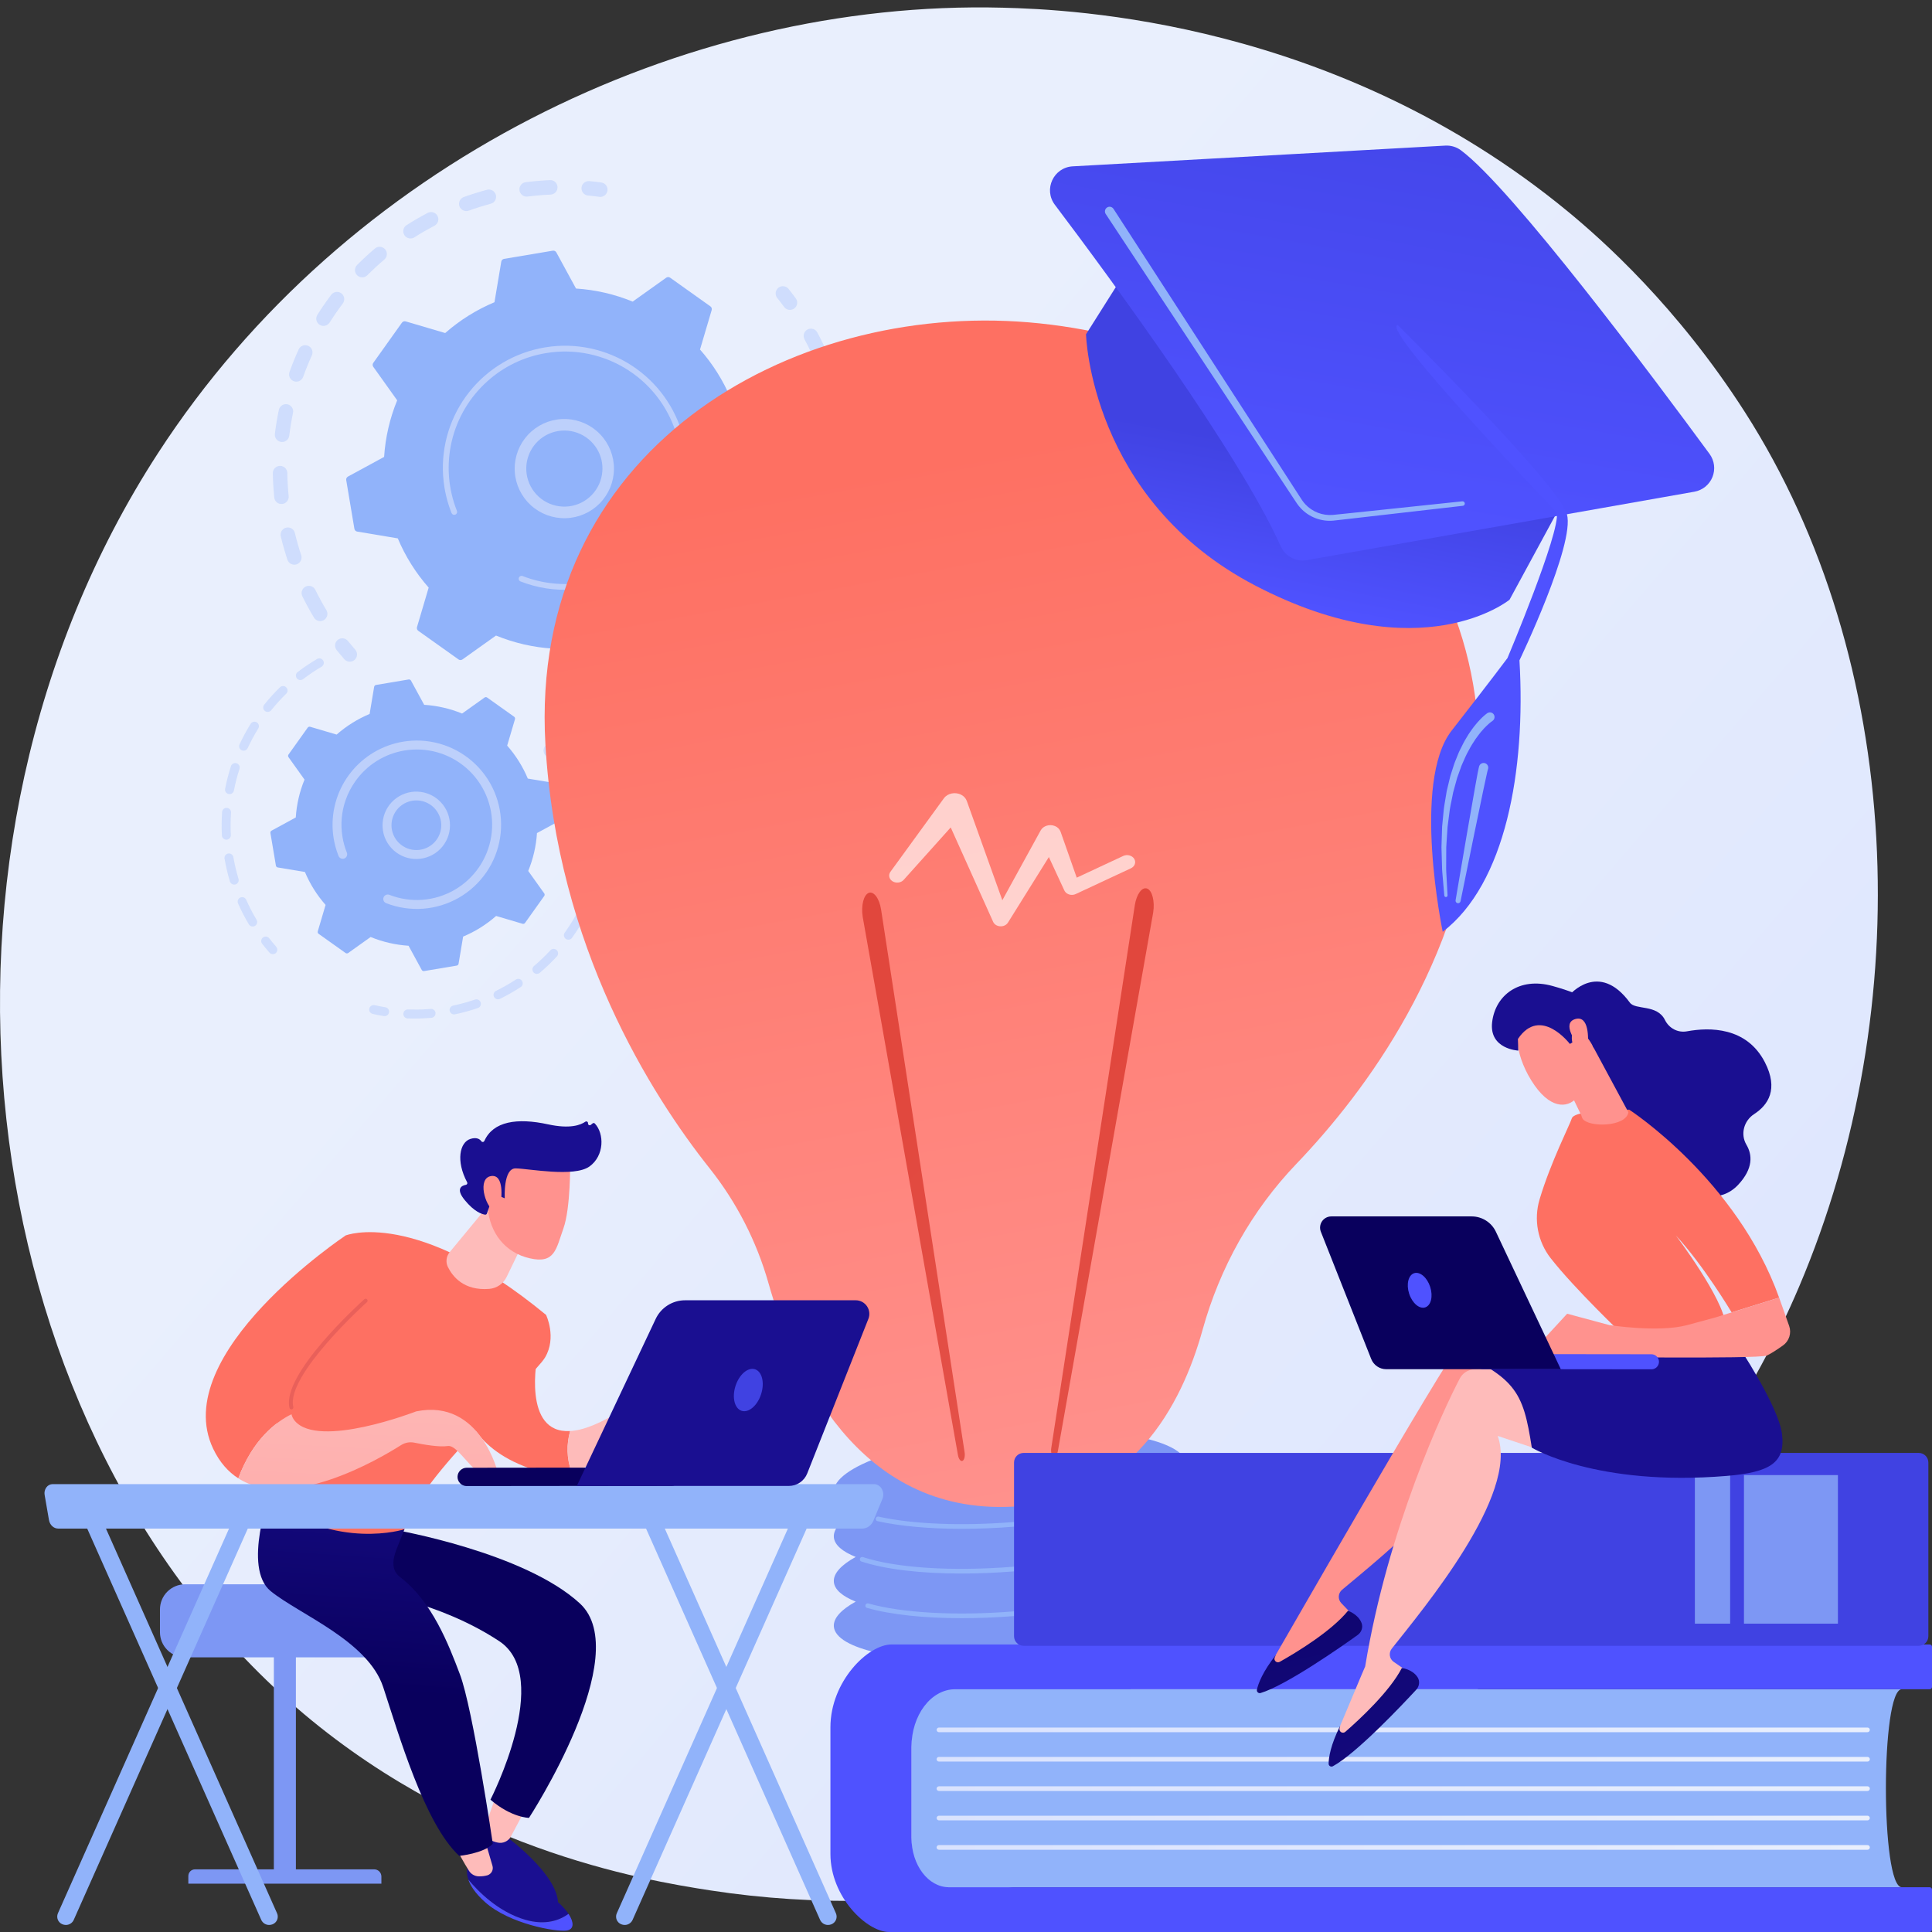 <?xml version="1.0" encoding="UTF-8"?> <svg xmlns="http://www.w3.org/2000/svg" width="98" height="98" viewBox="0 0 98 98" fill="none"><rect x="0" y="0" width="98" height="98" fill="#333333" stroke="none"/><path d="M91.26 65.264C82.019 87.001 57.401 99.178 36.053 95.893C32.579 95.359 23.056 93.767 14.624 86.255C-1.608 71.795 -5.079 43.163 8.015 22.985C17.545 8.298 34.628 -0.027 50.86 0.39C54.357 0.48 67.757 1.032 79.533 10.732C81.263 12.157 85.078 15.543 88.516 20.914C96.589 33.526 97.283 51.097 91.26 65.264Z" fill="url(#paint0_linear_595_14219)"></path><g opacity="0.3"><path d="M27.572 38.055C27.574 38.007 27.585 37.96 27.605 37.916C27.625 37.872 27.654 37.833 27.689 37.8C27.725 37.767 27.767 37.742 27.812 37.725C27.857 37.709 27.905 37.701 27.953 37.703C28.347 37.718 28.748 37.717 29.144 37.698C29.24 37.694 29.334 37.727 29.406 37.791C29.477 37.855 29.521 37.945 29.527 38.041L29.528 38.048C29.53 38.096 29.523 38.144 29.506 38.19C29.49 38.235 29.465 38.277 29.432 38.312C29.4 38.348 29.361 38.377 29.317 38.397C29.273 38.418 29.226 38.429 29.178 38.432C28.761 38.451 28.339 38.453 27.925 38.436C27.834 38.433 27.748 38.396 27.683 38.333C27.618 38.269 27.578 38.184 27.572 38.094C27.572 38.081 27.571 38.068 27.572 38.055ZM31.065 37.477C31.454 37.405 31.844 37.316 32.225 37.212C32.271 37.199 32.32 37.195 32.368 37.201C32.416 37.207 32.462 37.223 32.504 37.246C32.546 37.27 32.582 37.302 32.612 37.34C32.642 37.378 32.663 37.422 32.676 37.468C32.689 37.515 32.693 37.563 32.687 37.611C32.681 37.659 32.665 37.705 32.641 37.747C32.617 37.789 32.585 37.826 32.547 37.855C32.509 37.885 32.466 37.907 32.419 37.919C32.019 38.029 31.608 38.123 31.199 38.199C31.103 38.217 31.004 38.196 30.924 38.141C30.843 38.085 30.788 38.001 30.77 37.905C30.768 37.891 30.766 37.876 30.765 37.862C30.759 37.772 30.787 37.683 30.842 37.613C30.897 37.542 30.976 37.494 31.065 37.477ZM34.048 36.572C34.411 36.416 34.771 36.241 35.119 36.054C35.205 36.01 35.305 36.001 35.397 36.029C35.489 36.057 35.567 36.121 35.613 36.206C35.658 36.291 35.669 36.391 35.642 36.483C35.614 36.576 35.552 36.654 35.467 36.701C35.101 36.898 34.721 37.081 34.34 37.246C34.295 37.265 34.247 37.276 34.199 37.277C34.15 37.278 34.102 37.269 34.057 37.252C34.012 37.234 33.971 37.207 33.936 37.174C33.901 37.14 33.873 37.1 33.854 37.055C33.835 37.011 33.825 36.963 33.824 36.915C33.823 36.866 33.832 36.818 33.85 36.773C33.868 36.728 33.895 36.687 33.929 36.653C33.963 36.618 34.004 36.591 34.048 36.572L34.048 36.572ZM36.754 35.023C37.073 34.789 37.385 34.539 37.683 34.279C37.756 34.215 37.852 34.182 37.949 34.189C38.046 34.196 38.137 34.24 38.201 34.314C38.265 34.387 38.298 34.483 38.291 34.58C38.285 34.677 38.24 34.767 38.167 34.831C37.853 35.105 37.524 35.368 37.189 35.615C37.11 35.672 37.012 35.696 36.916 35.682C36.819 35.667 36.733 35.614 36.675 35.536C36.617 35.457 36.593 35.359 36.608 35.263C36.623 35.167 36.675 35.08 36.754 35.023ZM39.047 32.91C39.305 32.612 39.555 32.299 39.788 31.979C39.845 31.9 39.931 31.848 40.028 31.833C40.124 31.817 40.222 31.841 40.301 31.898C40.38 31.956 40.433 32.042 40.448 32.138C40.463 32.234 40.439 32.333 40.382 32.411C40.136 32.748 39.874 33.077 39.602 33.391C39.571 33.427 39.532 33.457 39.489 33.479C39.446 33.5 39.399 33.513 39.351 33.517C39.303 33.52 39.254 33.514 39.209 33.499C39.163 33.483 39.12 33.459 39.084 33.428C39.048 33.396 39.018 33.358 38.996 33.315C38.974 33.272 38.962 33.225 38.958 33.177C38.955 33.129 38.961 33.08 38.976 33.035C38.991 32.989 39.015 32.947 39.047 32.91ZM40.815 30.343C41.001 29.995 41.175 29.635 41.331 29.272C41.369 29.183 41.442 29.112 41.532 29.076C41.623 29.04 41.724 29.041 41.814 29.08C41.903 29.118 41.974 29.191 42.01 29.281C42.046 29.371 42.045 29.473 42.006 29.562C41.842 29.944 41.659 30.323 41.463 30.69C41.416 30.775 41.338 30.838 41.245 30.866C41.153 30.893 41.053 30.883 40.967 30.837C40.882 30.792 40.818 30.714 40.789 30.622C40.761 30.529 40.77 30.429 40.815 30.343L40.815 30.343ZM40.959 16.714C41.002 16.691 41.048 16.677 41.096 16.672C41.144 16.667 41.193 16.672 41.239 16.686C41.285 16.7 41.328 16.723 41.366 16.753C41.403 16.784 41.434 16.822 41.457 16.864C41.653 17.23 41.836 17.61 42 17.992C42.039 18.082 42.04 18.183 42.004 18.273C41.968 18.364 41.897 18.436 41.808 18.474C41.718 18.513 41.617 18.514 41.526 18.478C41.436 18.442 41.364 18.371 41.325 18.282C41.169 17.919 40.995 17.558 40.809 17.211C40.786 17.168 40.772 17.122 40.767 17.074C40.762 17.026 40.767 16.977 40.781 16.931C40.795 16.885 40.818 16.842 40.848 16.805C40.879 16.767 40.917 16.737 40.959 16.714H40.959ZM41.968 27.451C42.072 27.07 42.161 26.68 42.232 26.292C42.241 26.245 42.259 26.2 42.285 26.159C42.311 26.119 42.345 26.084 42.385 26.056C42.424 26.029 42.469 26.009 42.516 25.999C42.563 25.989 42.612 25.988 42.66 25.997C42.707 26.006 42.752 26.024 42.793 26.05C42.833 26.076 42.868 26.11 42.896 26.15C42.923 26.189 42.943 26.234 42.953 26.281C42.963 26.328 42.964 26.377 42.955 26.424C42.88 26.833 42.787 27.243 42.677 27.644C42.665 27.691 42.643 27.735 42.613 27.773C42.584 27.811 42.547 27.843 42.505 27.867C42.463 27.891 42.417 27.907 42.369 27.913C42.321 27.919 42.272 27.916 42.225 27.903C42.179 27.89 42.135 27.869 42.097 27.839C42.059 27.809 42.027 27.772 42.003 27.73C41.979 27.688 41.964 27.642 41.958 27.594C41.952 27.546 41.955 27.497 41.968 27.451ZM42.22 19.654C42.314 19.629 42.414 19.642 42.499 19.69C42.584 19.738 42.645 19.818 42.671 19.912C42.78 20.313 42.874 20.724 42.949 21.133C42.965 21.228 42.944 21.326 42.888 21.405C42.833 21.485 42.748 21.539 42.653 21.557C42.558 21.574 42.459 21.553 42.38 21.499C42.3 21.444 42.244 21.36 42.226 21.265C42.155 20.876 42.066 20.486 41.962 20.105C41.937 20.011 41.949 19.911 41.998 19.826C42.046 19.742 42.126 19.68 42.22 19.654H42.22ZM42.446 24.374C42.462 23.98 42.461 23.58 42.444 23.185C42.44 23.088 42.474 22.994 42.538 22.922C42.603 22.851 42.694 22.808 42.791 22.802C42.887 22.797 42.982 22.83 43.054 22.894C43.127 22.958 43.171 23.048 43.177 23.145C43.178 23.147 43.178 23.15 43.178 23.152C43.196 23.568 43.197 23.989 43.18 24.404C43.176 24.498 43.136 24.586 43.069 24.652C43.002 24.717 42.912 24.755 42.818 24.756C42.724 24.757 42.633 24.722 42.563 24.658C42.495 24.595 42.453 24.507 42.446 24.413C42.445 24.4 42.445 24.387 42.446 24.374L42.446 24.374Z" fill="#91B3FA"></path><path d="M39.346 14.909C39.351 14.984 39.378 15.055 39.425 15.114C39.543 15.261 39.66 15.414 39.773 15.568C39.801 15.607 39.837 15.64 39.878 15.666C39.92 15.691 39.965 15.708 40.013 15.715C40.061 15.723 40.11 15.721 40.157 15.709C40.204 15.698 40.248 15.677 40.287 15.649C40.327 15.62 40.359 15.584 40.385 15.543C40.41 15.501 40.426 15.455 40.434 15.408C40.441 15.36 40.438 15.311 40.427 15.264C40.415 15.217 40.394 15.173 40.365 15.134C40.247 14.973 40.124 14.812 40 14.656C39.951 14.595 39.884 14.551 39.808 14.53C39.733 14.51 39.653 14.514 39.58 14.542C39.506 14.571 39.444 14.621 39.402 14.687C39.36 14.753 39.34 14.831 39.346 14.909L39.346 14.909Z" fill="#91B3FA"></path></g><g opacity="0.3"><path d="M29.497 9.577C29.503 9.664 29.539 9.746 29.6 9.808C29.661 9.871 29.742 9.91 29.829 9.918C30.018 9.935 30.209 9.957 30.398 9.983C30.446 9.99 30.495 9.987 30.542 9.975C30.589 9.963 30.633 9.941 30.671 9.912C30.71 9.883 30.742 9.846 30.767 9.805C30.791 9.763 30.807 9.717 30.814 9.669C30.82 9.621 30.817 9.572 30.805 9.525C30.792 9.479 30.771 9.435 30.741 9.396C30.712 9.358 30.675 9.326 30.633 9.301C30.591 9.277 30.545 9.262 30.497 9.255C30.298 9.229 30.096 9.205 29.898 9.187C29.845 9.182 29.791 9.188 29.741 9.206C29.691 9.224 29.645 9.252 29.607 9.289C29.569 9.326 29.539 9.371 29.52 9.421C29.501 9.471 29.493 9.524 29.497 9.577L29.497 9.577Z" fill="#91B3FA"></path><path d="M13.839 24.006C13.838 23.957 13.847 23.909 13.864 23.864C13.882 23.819 13.908 23.778 13.942 23.743C13.976 23.709 14.016 23.681 14.06 23.662C14.104 23.642 14.152 23.632 14.201 23.631C14.249 23.63 14.297 23.639 14.342 23.657C14.387 23.675 14.428 23.701 14.463 23.735C14.497 23.769 14.525 23.809 14.544 23.853C14.563 23.898 14.573 23.945 14.574 23.994C14.58 24.38 14.603 24.771 14.642 25.162C14.652 25.259 14.622 25.356 14.561 25.431C14.499 25.506 14.41 25.554 14.313 25.564C14.216 25.573 14.119 25.544 14.043 25.483C13.968 25.421 13.92 25.332 13.911 25.235C13.894 25.065 13.88 24.896 13.869 24.728C13.853 24.487 13.843 24.244 13.839 24.006ZM14.515 26.765C14.61 26.742 14.71 26.758 14.793 26.809C14.876 26.86 14.935 26.942 14.958 27.037C15.049 27.415 15.156 27.794 15.278 28.162C15.293 28.208 15.299 28.256 15.295 28.305C15.292 28.353 15.279 28.399 15.257 28.443C15.235 28.486 15.205 28.524 15.169 28.555C15.132 28.587 15.09 28.611 15.044 28.626C14.998 28.641 14.95 28.647 14.902 28.643C14.854 28.64 14.806 28.627 14.764 28.605C14.72 28.584 14.682 28.553 14.65 28.517C14.619 28.48 14.595 28.438 14.58 28.392C14.452 28.004 14.338 27.606 14.243 27.207C14.232 27.16 14.23 27.112 14.238 27.064C14.245 27.017 14.262 26.971 14.287 26.93C14.313 26.889 14.346 26.853 14.385 26.825C14.424 26.797 14.468 26.776 14.515 26.765ZM13.944 22.008C13.993 21.603 14.06 21.194 14.144 20.793C14.154 20.746 14.173 20.701 14.2 20.661C14.227 20.621 14.262 20.587 14.302 20.561C14.342 20.534 14.388 20.516 14.435 20.507C14.483 20.498 14.531 20.499 14.579 20.508C14.626 20.518 14.671 20.537 14.71 20.564C14.75 20.591 14.784 20.626 14.811 20.667C14.837 20.707 14.856 20.752 14.865 20.799C14.874 20.847 14.873 20.895 14.863 20.943C14.784 21.323 14.72 21.712 14.673 22.096C14.662 22.187 14.618 22.271 14.549 22.331C14.479 22.391 14.39 22.422 14.299 22.42C14.207 22.417 14.12 22.381 14.054 22.317C13.988 22.254 13.948 22.168 13.942 22.077C13.94 22.054 13.941 22.031 13.944 22.008L13.944 22.008ZM15.504 29.754C15.548 29.733 15.595 29.72 15.643 29.717C15.691 29.714 15.739 29.72 15.785 29.736C15.831 29.752 15.873 29.776 15.909 29.808C15.945 29.84 15.975 29.878 15.996 29.922C16.167 30.27 16.356 30.616 16.556 30.949C16.606 31.033 16.621 31.133 16.597 31.227C16.573 31.321 16.513 31.403 16.43 31.453C16.346 31.503 16.246 31.518 16.152 31.494C16.057 31.471 15.976 31.41 15.926 31.327C15.715 30.976 15.517 30.612 15.336 30.245C15.315 30.202 15.302 30.155 15.299 30.107C15.296 30.058 15.303 30.01 15.318 29.965C15.334 29.919 15.358 29.877 15.39 29.841C15.422 29.804 15.461 29.775 15.504 29.754V29.754ZM14.685 18.869C14.823 18.485 14.978 18.101 15.148 17.728C15.168 17.684 15.196 17.644 15.231 17.61C15.267 17.577 15.308 17.551 15.354 17.534C15.399 17.517 15.447 17.509 15.496 17.51C15.544 17.512 15.592 17.523 15.636 17.543C15.68 17.563 15.72 17.592 15.753 17.627C15.786 17.663 15.812 17.704 15.829 17.75C15.845 17.795 15.853 17.843 15.851 17.892C15.849 17.94 15.838 17.988 15.817 18.032C15.656 18.386 15.508 18.751 15.378 19.116C15.345 19.207 15.277 19.282 15.189 19.324C15.101 19.366 15 19.371 14.908 19.338C14.816 19.305 14.741 19.238 14.7 19.15C14.658 19.062 14.653 18.961 14.685 18.869ZM16.099 15.968C16.317 15.622 16.553 15.282 16.799 14.956C16.828 14.916 16.864 14.884 16.906 14.859C16.948 14.834 16.994 14.818 17.042 14.81C17.09 14.804 17.139 14.806 17.186 14.818C17.233 14.83 17.277 14.852 17.316 14.881C17.355 14.91 17.387 14.947 17.412 14.988C17.436 15.03 17.452 15.077 17.459 15.125C17.465 15.173 17.462 15.222 17.45 15.268C17.437 15.315 17.415 15.359 17.386 15.398C17.152 15.707 16.928 16.031 16.72 16.36C16.668 16.442 16.585 16.501 16.49 16.522C16.395 16.544 16.296 16.527 16.213 16.475C16.131 16.423 16.072 16.34 16.051 16.245C16.029 16.15 16.047 16.051 16.099 15.968V15.968ZM18.111 13.444C18.4 13.154 18.704 12.872 19.016 12.608C19.052 12.576 19.095 12.552 19.141 12.537C19.187 12.522 19.236 12.516 19.284 12.52C19.332 12.523 19.38 12.537 19.423 12.559C19.466 12.581 19.504 12.611 19.536 12.648C19.567 12.685 19.591 12.727 19.606 12.773C19.62 12.82 19.626 12.868 19.622 12.916C19.618 12.965 19.604 13.012 19.582 13.055C19.56 13.098 19.529 13.136 19.492 13.167C19.196 13.418 18.907 13.686 18.632 13.962C18.563 14.03 18.47 14.069 18.373 14.069C18.276 14.069 18.183 14.031 18.114 13.962C18.045 13.894 18.006 13.801 18.005 13.704C18.005 13.607 18.043 13.513 18.111 13.444ZM20.627 11.419C20.972 11.198 21.331 10.99 21.693 10.8C21.736 10.777 21.783 10.763 21.831 10.758C21.88 10.754 21.928 10.758 21.975 10.773C22.021 10.787 22.064 10.81 22.102 10.841C22.139 10.872 22.17 10.91 22.193 10.953C22.215 10.996 22.229 11.043 22.233 11.091C22.238 11.139 22.232 11.188 22.218 11.235C22.203 11.281 22.179 11.324 22.148 11.361C22.116 11.398 22.078 11.428 22.035 11.45C21.691 11.631 21.35 11.828 21.022 12.037C20.981 12.064 20.936 12.082 20.888 12.091C20.84 12.099 20.791 12.098 20.744 12.088C20.697 12.078 20.652 12.058 20.612 12.031C20.572 12.003 20.538 11.968 20.512 11.927C20.486 11.886 20.468 11.84 20.46 11.793C20.452 11.745 20.453 11.696 20.463 11.649C20.474 11.601 20.494 11.557 20.522 11.517C20.55 11.478 20.586 11.444 20.627 11.418L20.627 11.419ZM23.528 9.994C23.912 9.856 24.308 9.732 24.704 9.626C24.798 9.601 24.898 9.615 24.982 9.664C25.066 9.712 25.127 9.792 25.152 9.886C25.177 9.98 25.164 10.08 25.116 10.164C25.067 10.248 24.988 10.31 24.894 10.335C24.518 10.436 24.142 10.553 23.777 10.685C23.731 10.701 23.683 10.708 23.635 10.706C23.587 10.704 23.539 10.692 23.496 10.671C23.452 10.651 23.413 10.622 23.38 10.586C23.348 10.551 23.323 10.509 23.306 10.464C23.29 10.418 23.283 10.37 23.285 10.322C23.288 10.274 23.299 10.227 23.32 10.183C23.34 10.139 23.369 10.1 23.405 10.068C23.441 10.035 23.482 10.01 23.528 9.994H23.528ZM26.668 9.241C26.967 9.203 27.271 9.174 27.571 9.155C27.679 9.148 27.788 9.142 27.896 9.137C27.944 9.134 27.993 9.141 28.038 9.158C28.084 9.174 28.126 9.199 28.161 9.232C28.197 9.265 28.226 9.304 28.246 9.348C28.266 9.392 28.277 9.439 28.279 9.488C28.281 9.536 28.274 9.584 28.257 9.629C28.241 9.675 28.215 9.716 28.183 9.752C28.15 9.787 28.111 9.816 28.067 9.836C28.023 9.857 27.976 9.868 27.928 9.87C27.825 9.875 27.722 9.881 27.619 9.887C27.333 9.906 27.045 9.934 26.761 9.97C26.713 9.976 26.664 9.972 26.617 9.96C26.571 9.947 26.527 9.925 26.489 9.896C26.451 9.866 26.419 9.829 26.395 9.788C26.371 9.746 26.356 9.7 26.35 9.652C26.349 9.644 26.348 9.637 26.348 9.629C26.341 9.536 26.371 9.444 26.431 9.372C26.49 9.3 26.575 9.253 26.668 9.241Z" fill="#91B3FA"></path><path d="M16.997 32.769C17.002 32.845 17.03 32.917 17.077 32.975C17.202 33.13 17.332 33.285 17.465 33.436C17.496 33.473 17.535 33.503 17.578 33.525C17.622 33.546 17.669 33.559 17.717 33.562C17.765 33.566 17.814 33.559 17.86 33.544C17.906 33.529 17.948 33.504 17.985 33.472C18.021 33.44 18.051 33.402 18.072 33.358C18.094 33.315 18.106 33.268 18.109 33.219C18.112 33.171 18.106 33.123 18.09 33.077C18.074 33.031 18.05 32.989 18.017 32.953C17.892 32.809 17.768 32.662 17.649 32.515C17.6 32.454 17.533 32.41 17.458 32.39C17.382 32.37 17.302 32.375 17.23 32.403C17.157 32.431 17.095 32.482 17.053 32.548C17.011 32.614 16.991 32.691 16.997 32.769Z" fill="#91B3FA"></path></g><path d="M23.259 33.45C23.288 33.471 23.323 33.482 23.359 33.482C23.394 33.482 23.429 33.471 23.458 33.45L25.16 32.238C26.076 32.613 27.047 32.837 28.034 32.9L29.033 34.733C29.05 34.765 29.076 34.79 29.108 34.806C29.141 34.821 29.177 34.826 29.212 34.82L31.684 34.406C31.72 34.4 31.752 34.383 31.777 34.358C31.803 34.333 31.82 34.3 31.825 34.265L32.17 32.207C33.083 31.825 33.928 31.297 34.671 30.643L36.675 31.235C36.709 31.245 36.746 31.244 36.78 31.232C36.814 31.221 36.843 31.199 36.864 31.169L38.319 29.13C38.339 29.101 38.35 29.066 38.35 29.03C38.35 28.995 38.339 28.96 38.319 28.931L37.105 27.231C37.481 26.316 37.705 25.346 37.768 24.36L39.603 23.362C39.634 23.345 39.66 23.319 39.675 23.287C39.691 23.255 39.696 23.218 39.69 23.183L39.275 20.713C39.269 20.678 39.252 20.645 39.227 20.62C39.202 20.595 39.169 20.578 39.134 20.572L37.074 20.228C36.691 19.316 36.163 18.472 35.508 17.73L36.1 15.728C36.11 15.694 36.11 15.657 36.098 15.623C36.086 15.589 36.064 15.56 36.035 15.54L33.993 14.086C33.964 14.066 33.929 14.054 33.894 14.054C33.858 14.054 33.823 14.066 33.794 14.086L32.092 15.299C31.177 14.923 30.206 14.7 29.218 14.636L28.22 12.803C28.203 12.772 28.176 12.747 28.144 12.731C28.112 12.716 28.076 12.71 28.04 12.716L25.568 13.131C25.532 13.137 25.5 13.153 25.475 13.179C25.449 13.204 25.433 13.236 25.427 13.272L25.082 15.33C24.169 15.712 23.325 16.24 22.582 16.893L20.577 16.302C20.543 16.292 20.506 16.293 20.472 16.305C20.439 16.316 20.409 16.338 20.388 16.367L18.934 18.407C18.913 18.436 18.902 18.471 18.902 18.506C18.902 18.542 18.913 18.577 18.934 18.606L20.147 20.306C19.772 21.221 19.548 22.19 19.484 23.177L17.649 24.174C17.618 24.192 17.593 24.218 17.577 24.25C17.561 24.282 17.556 24.318 17.562 24.354L17.977 26.824C17.983 26.859 18 26.891 18.025 26.916C18.05 26.942 18.083 26.959 18.118 26.964L20.178 27.309C20.561 28.221 21.09 29.064 21.744 29.806L21.152 31.809C21.142 31.843 21.143 31.88 21.154 31.914C21.166 31.947 21.188 31.977 21.217 31.997L23.259 33.45Z" fill="#91B3FA"></path><path d="M26.115 23.565C26.168 22.916 26.471 22.312 26.96 21.882C27.449 21.451 28.086 21.227 28.738 21.256C29.389 21.286 30.003 21.566 30.452 22.038C30.901 22.511 31.148 23.139 31.143 23.79C31.138 24.441 30.88 25.065 30.424 25.53C29.968 25.996 29.349 26.266 28.697 26.285C28.045 26.303 27.412 26.069 26.93 25.631C26.448 25.192 26.154 24.584 26.112 23.934C26.104 23.811 26.105 23.688 26.115 23.565ZM30.099 22.518C29.809 22.178 29.411 21.949 28.971 21.869C28.531 21.79 28.077 21.865 27.686 22.082C27.296 22.299 26.993 22.645 26.829 23.061C26.665 23.476 26.65 23.936 26.788 24.361C26.925 24.786 27.205 25.15 27.581 25.392C27.957 25.633 28.405 25.737 28.849 25.686C29.293 25.634 29.706 25.431 30.016 25.11C30.327 24.788 30.516 24.37 30.552 23.924C30.56 23.829 30.561 23.734 30.555 23.638C30.528 23.226 30.368 22.833 30.099 22.519V22.518Z" fill="#BDD0FB"></path><path d="M22.476 24.121C22.49 24.332 22.514 24.543 22.549 24.753C22.561 24.819 22.573 24.885 22.586 24.951C22.651 25.275 22.742 25.594 22.858 25.904C22.86 25.908 22.861 25.913 22.863 25.917C22.867 25.929 22.872 25.941 22.877 25.953C22.886 25.976 22.895 25.999 22.904 26.022C22.918 26.058 22.946 26.087 22.982 26.102C23.018 26.118 23.058 26.118 23.095 26.104C23.131 26.09 23.16 26.061 23.175 26.026C23.191 25.99 23.191 25.95 23.177 25.913C22.731 24.793 22.639 23.562 22.914 22.387C23.189 21.213 23.818 20.151 24.716 19.344C25.548 18.593 26.578 18.097 27.684 17.913C27.883 17.879 28.085 17.856 28.287 17.842C29.744 17.75 31.184 18.201 32.329 19.108C33.473 20.015 34.24 21.313 34.482 22.752C35.02 25.96 32.847 29.005 29.638 29.543C28.585 29.72 27.504 29.608 26.51 29.22C26.492 29.213 26.473 29.209 26.453 29.21C26.434 29.21 26.415 29.214 26.397 29.222C26.38 29.23 26.364 29.241 26.35 29.255C26.337 29.269 26.326 29.285 26.319 29.303C26.312 29.321 26.309 29.34 26.309 29.359C26.31 29.379 26.314 29.398 26.322 29.415C26.329 29.433 26.34 29.449 26.354 29.462C26.368 29.476 26.385 29.486 26.403 29.493C27.248 29.824 28.155 29.964 29.061 29.905C29.27 29.891 29.479 29.867 29.686 29.832C33.056 29.267 35.337 26.068 34.772 22.703C34.518 21.193 33.712 19.83 32.511 18.878C31.31 17.926 29.798 17.453 28.268 17.549C28.056 17.563 27.845 17.588 27.635 17.623C26.123 17.877 24.758 18.681 23.805 19.881C22.852 21.081 22.379 22.592 22.476 24.121L22.476 24.121Z" fill="#BDD0FB"></path><g opacity="0.3"><path d="M18.728 51.224C18.731 51.273 18.75 51.32 18.782 51.357C18.814 51.394 18.857 51.42 18.905 51.431C19.093 51.473 19.285 51.51 19.475 51.541C19.534 51.549 19.595 51.535 19.643 51.499C19.691 51.464 19.724 51.411 19.733 51.352C19.743 51.294 19.729 51.233 19.694 51.185C19.659 51.136 19.607 51.103 19.548 51.093C19.366 51.064 19.183 51.028 19.004 50.988C18.945 50.975 18.884 50.986 18.833 51.018C18.782 51.05 18.746 51.101 18.733 51.16C18.728 51.181 18.727 51.203 18.728 51.224Z" fill="#91B3FA"></path><path d="M20.459 51.424C20.462 51.364 20.488 51.307 20.532 51.266C20.576 51.225 20.634 51.204 20.694 51.206C21.012 51.217 21.33 51.213 21.647 51.192C21.713 51.188 21.78 51.182 21.847 51.177C21.907 51.172 21.966 51.19 22.012 51.229C22.058 51.268 22.087 51.323 22.092 51.383C22.096 51.443 22.076 51.501 22.038 51.547C21.999 51.592 21.945 51.621 21.886 51.629C21.816 51.635 21.746 51.64 21.676 51.644C21.344 51.666 21.011 51.671 20.678 51.659C20.622 51.657 20.569 51.634 20.528 51.595C20.488 51.556 20.464 51.503 20.46 51.447C20.459 51.44 20.459 51.432 20.459 51.424ZM22.987 51.008C23.363 50.928 23.734 50.826 24.098 50.701C24.154 50.683 24.215 50.688 24.268 50.715C24.321 50.741 24.362 50.787 24.381 50.843C24.4 50.899 24.397 50.961 24.372 51.014C24.346 51.068 24.301 51.109 24.245 51.13C23.864 51.261 23.475 51.368 23.081 51.451C23.022 51.464 22.96 51.452 22.91 51.419C22.86 51.386 22.824 51.335 22.812 51.276C22.809 51.266 22.808 51.255 22.807 51.244C22.804 51.19 22.82 51.136 22.853 51.093C22.886 51.049 22.934 51.019 22.987 51.008ZM25.162 50.26C25.507 50.09 25.842 49.9 26.163 49.69C26.214 49.657 26.275 49.645 26.334 49.657C26.393 49.669 26.445 49.705 26.478 49.755C26.511 49.805 26.522 49.867 26.51 49.925C26.498 49.984 26.462 50.036 26.412 50.069C26.075 50.29 25.724 50.489 25.362 50.667C25.308 50.693 25.245 50.697 25.189 50.678C25.131 50.658 25.085 50.617 25.058 50.563C25.032 50.509 25.028 50.447 25.047 50.39C25.067 50.333 25.108 50.286 25.162 50.26V50.26ZM27.087 49C27.38 48.752 27.657 48.486 27.918 48.203C27.959 48.16 28.015 48.134 28.075 48.132C28.134 48.13 28.192 48.152 28.236 48.192C28.28 48.232 28.306 48.288 28.309 48.348C28.312 48.407 28.291 48.466 28.252 48.51C27.979 48.806 27.688 49.086 27.38 49.346C27.334 49.385 27.275 49.404 27.215 49.399C27.155 49.394 27.099 49.366 27.06 49.32C27.021 49.274 27.002 49.215 27.007 49.155C27.012 49.095 27.041 49.039 27.087 49L27.087 49ZM28.645 47.31C28.869 46.998 29.073 46.672 29.258 46.335C29.287 46.282 29.335 46.243 29.393 46.227C29.45 46.21 29.512 46.217 29.565 46.245C29.618 46.274 29.657 46.322 29.674 46.38C29.691 46.437 29.684 46.499 29.656 46.552C29.463 46.905 29.249 47.247 29.014 47.574C28.979 47.622 28.926 47.654 28.867 47.664C28.808 47.673 28.747 47.659 28.699 47.624C28.65 47.59 28.617 47.537 28.607 47.478C28.597 47.419 28.611 47.359 28.645 47.31ZM29.746 45.293C29.887 44.936 30.005 44.571 30.101 44.199C30.117 44.141 30.154 44.092 30.206 44.062C30.258 44.032 30.319 44.023 30.377 44.038C30.435 44.053 30.485 44.09 30.515 44.142C30.546 44.193 30.555 44.254 30.541 44.312C30.44 44.702 30.316 45.085 30.168 45.459C30.146 45.515 30.102 45.56 30.047 45.584C29.992 45.608 29.93 45.609 29.873 45.587C29.817 45.565 29.773 45.521 29.749 45.466C29.725 45.411 29.724 45.349 29.746 45.293H29.746ZM30.319 43.069C30.368 42.688 30.393 42.304 30.395 41.92C30.395 41.86 30.419 41.803 30.462 41.76C30.483 41.739 30.508 41.723 30.536 41.712C30.563 41.7 30.593 41.694 30.623 41.695C30.652 41.695 30.682 41.701 30.709 41.712C30.737 41.724 30.762 41.741 30.783 41.762C30.804 41.783 30.82 41.808 30.832 41.836C30.843 41.863 30.849 41.893 30.849 41.922C30.847 42.325 30.82 42.727 30.769 43.127C30.761 43.186 30.729 43.239 30.682 43.275C30.634 43.312 30.575 43.328 30.515 43.32C30.456 43.312 30.402 43.282 30.365 43.235C30.329 43.188 30.312 43.128 30.319 43.069ZM30.288 39.364C30.317 39.357 30.347 39.355 30.377 39.36C30.406 39.364 30.435 39.375 30.46 39.39C30.486 39.406 30.508 39.426 30.525 39.45C30.543 39.474 30.556 39.501 30.563 39.53C30.646 39.87 30.712 40.214 30.759 40.56C30.766 40.613 30.773 40.665 30.779 40.718C30.786 40.778 30.769 40.838 30.732 40.885C30.694 40.932 30.64 40.962 30.58 40.969C30.52 40.977 30.46 40.96 30.413 40.922C30.365 40.885 30.335 40.831 30.328 40.771C30.322 40.721 30.316 40.672 30.309 40.622C30.264 40.291 30.202 39.962 30.122 39.638C30.115 39.609 30.114 39.579 30.118 39.55C30.123 39.52 30.133 39.492 30.148 39.467C30.164 39.441 30.184 39.419 30.208 39.401C30.232 39.384 30.259 39.371 30.288 39.364Z" fill="#91B3FA"></path></g><g opacity="0.3"><path d="M11.256 42.376C11.235 41.981 11.239 41.585 11.266 41.19C11.268 41.16 11.276 41.131 11.289 41.104C11.302 41.078 11.32 41.054 11.343 41.034C11.366 41.015 11.392 41 11.42 40.99C11.448 40.981 11.478 40.977 11.508 40.979C11.537 40.981 11.566 40.989 11.593 41.002C11.62 41.016 11.644 41.034 11.663 41.056C11.683 41.079 11.698 41.105 11.707 41.133C11.717 41.161 11.721 41.191 11.719 41.221C11.693 41.598 11.69 41.976 11.709 42.353C11.711 42.383 11.707 42.412 11.697 42.44C11.688 42.468 11.672 42.494 11.652 42.517C11.633 42.539 11.609 42.557 11.582 42.57C11.555 42.583 11.526 42.591 11.496 42.592C11.466 42.594 11.437 42.59 11.409 42.58C11.38 42.571 11.354 42.555 11.332 42.536C11.287 42.496 11.26 42.44 11.256 42.38L11.256 42.376ZM11.574 43.294C11.604 43.289 11.634 43.29 11.663 43.296C11.692 43.303 11.719 43.315 11.744 43.332C11.768 43.349 11.789 43.371 11.805 43.396C11.821 43.421 11.832 43.449 11.837 43.479C11.902 43.851 11.989 44.219 12.098 44.581C12.115 44.638 12.108 44.7 12.079 44.753C12.051 44.805 12.003 44.844 11.945 44.862C11.888 44.879 11.826 44.873 11.773 44.845C11.72 44.817 11.681 44.769 11.663 44.712C11.549 44.332 11.458 43.947 11.39 43.556C11.388 43.548 11.387 43.54 11.387 43.532C11.383 43.476 11.4 43.421 11.435 43.377C11.47 43.333 11.519 43.304 11.574 43.294ZM11.419 40.012C11.495 39.623 11.594 39.239 11.716 38.862C11.735 38.806 11.775 38.758 11.829 38.731C11.882 38.704 11.944 38.699 12.002 38.717C12.059 38.736 12.106 38.776 12.134 38.829C12.161 38.883 12.166 38.945 12.148 39.002C12.032 39.361 11.937 39.728 11.865 40.099C11.859 40.128 11.848 40.156 11.831 40.18C11.815 40.205 11.794 40.227 11.769 40.243C11.744 40.26 11.717 40.271 11.688 40.277C11.658 40.283 11.628 40.283 11.599 40.278C11.57 40.272 11.542 40.261 11.517 40.244C11.492 40.228 11.471 40.207 11.454 40.182C11.438 40.157 11.426 40.13 11.42 40.1C11.414 40.071 11.414 40.041 11.419 40.012ZM12.191 45.527C12.246 45.503 12.309 45.501 12.365 45.523C12.421 45.545 12.466 45.588 12.49 45.643C12.643 45.989 12.817 46.325 13.01 46.649C13.026 46.675 13.037 46.704 13.042 46.733C13.047 46.763 13.045 46.794 13.038 46.823C13.031 46.852 13.018 46.88 13 46.904C12.982 46.929 12.96 46.949 12.934 46.965C12.908 46.98 12.879 46.99 12.849 46.994C12.819 46.998 12.789 46.997 12.759 46.989C12.73 46.981 12.703 46.968 12.679 46.949C12.655 46.931 12.635 46.908 12.62 46.881C12.417 46.541 12.235 46.188 12.075 45.826C12.051 45.771 12.049 45.708 12.071 45.652C12.093 45.596 12.136 45.551 12.191 45.527L12.191 45.527ZM12.15 37.758C12.317 37.399 12.506 37.05 12.715 36.714C12.747 36.663 12.797 36.627 12.856 36.614C12.914 36.601 12.975 36.611 13.026 36.643C13.077 36.674 13.113 36.724 13.127 36.782C13.141 36.841 13.131 36.902 13.1 36.953C12.901 37.274 12.721 37.606 12.562 37.949C12.536 38.003 12.49 38.045 12.434 38.066C12.378 38.086 12.315 38.083 12.261 38.058C12.207 38.033 12.164 37.987 12.143 37.931C12.123 37.875 12.125 37.813 12.15 37.758ZM13.401 35.745C13.649 35.436 13.916 35.142 14.199 34.865C14.22 34.844 14.246 34.828 14.273 34.816C14.301 34.805 14.331 34.799 14.361 34.799C14.391 34.8 14.42 34.806 14.448 34.817C14.476 34.829 14.501 34.846 14.521 34.868C14.542 34.889 14.559 34.914 14.57 34.942C14.581 34.97 14.586 35 14.586 35.03C14.585 35.06 14.579 35.089 14.567 35.117C14.555 35.144 14.538 35.169 14.516 35.19C14.246 35.454 13.992 35.734 13.755 36.029C13.717 36.075 13.662 36.105 13.603 36.111C13.543 36.117 13.483 36.1 13.437 36.062C13.39 36.025 13.36 35.97 13.353 35.911C13.347 35.851 13.364 35.792 13.401 35.745ZM15.098 34.088C15.413 33.848 15.743 33.626 16.085 33.426C16.137 33.396 16.198 33.388 16.256 33.403C16.314 33.418 16.363 33.456 16.394 33.507C16.424 33.559 16.433 33.62 16.418 33.678C16.403 33.736 16.366 33.786 16.315 33.817C15.989 34.008 15.674 34.219 15.374 34.449C15.35 34.467 15.323 34.48 15.294 34.487C15.266 34.495 15.236 34.497 15.206 34.493C15.177 34.489 15.148 34.48 15.122 34.465C15.097 34.45 15.074 34.43 15.056 34.406C15.029 34.371 15.012 34.328 15.01 34.283C15.007 34.246 15.014 34.209 15.03 34.175C15.045 34.141 15.069 34.111 15.098 34.088H15.098Z" fill="#91B3FA"></path><path d="M13.249 47.748C13.252 47.793 13.269 47.836 13.297 47.872C13.416 48.025 13.54 48.175 13.666 48.319C13.685 48.342 13.709 48.361 13.736 48.374C13.763 48.388 13.792 48.396 13.822 48.398C13.852 48.401 13.882 48.397 13.911 48.387C13.94 48.378 13.966 48.363 13.989 48.343C14.011 48.323 14.03 48.299 14.043 48.272C14.056 48.245 14.064 48.216 14.066 48.186C14.067 48.156 14.063 48.125 14.053 48.097C14.043 48.069 14.028 48.043 14.007 48.02C13.887 47.883 13.769 47.74 13.655 47.594C13.625 47.555 13.584 47.528 13.537 47.514C13.491 47.501 13.441 47.504 13.395 47.521C13.35 47.538 13.311 47.569 13.285 47.61C13.259 47.651 13.246 47.699 13.249 47.748V47.748Z" fill="#91B3FA"></path></g><path d="M17.529 48.341C17.548 48.355 17.572 48.362 17.595 48.362C17.619 48.362 17.643 48.355 17.662 48.341L18.801 47.529C19.413 47.781 20.063 47.93 20.724 47.973L21.392 49.199C21.404 49.22 21.422 49.237 21.443 49.247C21.465 49.258 21.489 49.261 21.512 49.257L23.167 48.98C23.19 48.976 23.212 48.965 23.229 48.948C23.246 48.931 23.257 48.909 23.261 48.886L23.492 47.508C24.103 47.253 24.668 46.899 25.165 46.462L26.506 46.858C26.529 46.864 26.554 46.864 26.576 46.856C26.599 46.848 26.619 46.834 26.633 46.814L27.606 45.449C27.62 45.43 27.627 45.407 27.627 45.383C27.627 45.359 27.62 45.336 27.606 45.316L26.794 44.179C27.045 43.567 27.195 42.918 27.238 42.257L28.465 41.59C28.486 41.578 28.503 41.561 28.514 41.539C28.524 41.518 28.528 41.494 28.524 41.47L28.246 39.817C28.242 39.794 28.231 39.772 28.214 39.755C28.197 39.738 28.175 39.727 28.151 39.723L26.773 39.493C26.517 38.882 26.163 38.318 25.726 37.821L26.122 36.481C26.128 36.458 26.128 36.434 26.12 36.411C26.112 36.389 26.097 36.369 26.078 36.355L24.712 35.383C24.692 35.369 24.669 35.361 24.645 35.361C24.621 35.361 24.598 35.369 24.578 35.383L23.44 36.194C22.827 35.943 22.177 35.793 21.516 35.751L20.848 34.525C20.837 34.504 20.819 34.487 20.797 34.476C20.776 34.466 20.752 34.462 20.728 34.466L19.073 34.744C19.05 34.748 19.028 34.759 19.011 34.776C18.994 34.793 18.983 34.814 18.979 34.838L18.749 36.215C18.138 36.471 17.573 36.824 17.075 37.261L15.734 36.866C15.711 36.859 15.687 36.86 15.664 36.867C15.641 36.875 15.622 36.89 15.608 36.909L14.634 38.274C14.62 38.294 14.613 38.317 14.613 38.341C14.613 38.365 14.62 38.388 14.634 38.407L15.447 39.545C15.195 40.157 15.045 40.806 15.003 41.466L13.775 42.134C13.754 42.145 13.737 42.163 13.727 42.184C13.716 42.206 13.713 42.23 13.717 42.254L13.995 43.906C13.998 43.93 14.01 43.952 14.027 43.969C14.043 43.986 14.065 43.997 14.089 44.001L15.467 44.231C15.723 44.841 16.077 45.406 16.515 45.902L16.119 47.242C16.112 47.265 16.113 47.29 16.12 47.312C16.128 47.335 16.143 47.355 16.162 47.368L17.529 48.341Z" fill="#91B3FA"></path><path d="M19.41 41.723C19.446 41.282 19.652 40.873 19.984 40.581C20.317 40.288 20.75 40.136 21.192 40.156C21.634 40.176 22.052 40.367 22.356 40.688C22.661 41.008 22.829 41.435 22.826 41.877C22.822 42.319 22.647 42.743 22.337 43.059C22.028 43.375 21.607 43.559 21.165 43.572C20.722 43.585 20.292 43.426 19.964 43.129C19.637 42.831 19.437 42.419 19.407 41.977C19.402 41.893 19.403 41.808 19.41 41.723ZM21.223 40.605C21.057 40.591 20.891 40.61 20.733 40.661C20.575 40.712 20.429 40.793 20.303 40.9C20.176 41.008 20.072 41.139 19.997 41.286C19.921 41.434 19.875 41.595 19.862 41.76C19.836 42.093 19.943 42.422 20.16 42.676C20.377 42.93 20.685 43.088 21.018 43.115C21.352 43.142 21.682 43.036 21.937 42.821C22.192 42.605 22.351 42.297 22.379 41.964C22.384 41.902 22.384 41.84 22.381 41.779C22.36 41.477 22.232 41.193 22.02 40.977C21.807 40.761 21.524 40.629 21.223 40.604V40.605Z" fill="#BDD0FB"></path><path d="M16.877 42.11C16.887 42.253 16.903 42.397 16.927 42.542C16.976 42.828 17.053 43.11 17.158 43.381C17.162 43.393 17.167 43.405 17.172 43.417C17.183 43.445 17.199 43.471 17.22 43.492C17.241 43.514 17.265 43.531 17.293 43.543C17.32 43.555 17.35 43.561 17.38 43.562C17.41 43.562 17.44 43.557 17.467 43.546C17.495 43.535 17.521 43.518 17.542 43.497C17.563 43.476 17.581 43.451 17.592 43.424C17.604 43.396 17.61 43.367 17.61 43.337C17.611 43.307 17.605 43.277 17.594 43.25C17.493 42.997 17.42 42.735 17.375 42.467C17.373 42.452 17.37 42.437 17.368 42.423C17.268 41.797 17.327 41.157 17.54 40.561C17.655 40.237 17.814 39.93 18.012 39.648C18.013 39.645 18.015 39.643 18.017 39.641C18.022 39.634 18.026 39.627 18.032 39.62C18.322 39.211 18.69 38.863 19.116 38.597C19.542 38.331 20.016 38.152 20.511 38.07C20.64 38.049 20.771 38.033 20.902 38.025C21.473 37.989 22.044 38.081 22.575 38.295C23.105 38.509 23.58 38.84 23.966 39.262C24.351 39.684 24.637 40.187 24.802 40.734C24.967 41.281 25.006 41.858 24.918 42.423C24.83 42.988 24.616 43.525 24.292 43.996C23.968 44.467 23.543 44.859 23.047 45.144C22.551 45.429 21.998 45.599 21.427 45.642C20.857 45.684 20.284 45.598 19.751 45.39C19.695 45.368 19.633 45.37 19.578 45.394C19.523 45.418 19.479 45.462 19.457 45.519C19.435 45.575 19.437 45.637 19.461 45.692C19.485 45.747 19.53 45.79 19.586 45.812C20.182 46.045 20.823 46.141 21.461 46.094C22.099 46.046 22.718 45.856 23.273 45.538C23.828 45.219 24.304 44.78 24.667 44.253C25.029 43.726 25.268 43.125 25.367 42.493C25.466 41.861 25.421 41.216 25.237 40.604C25.052 39.992 24.733 39.428 24.301 38.956C23.87 38.484 23.338 38.114 22.745 37.875C22.151 37.635 21.512 37.532 20.873 37.572C20.727 37.582 20.581 37.599 20.436 37.623C19.393 37.799 18.451 38.355 17.794 39.184C17.137 40.013 16.81 41.055 16.877 42.11Z" fill="#BDD0FB"></path><path d="M60.18 76.534C60.148 76.143 59.748 75.804 59.071 75.533C59.807 75.127 60.214 74.693 60.18 74.267C60.076 72.978 55.988 72.255 51.05 72.652C46.112 73.05 42.193 74.418 42.297 75.707C42.329 76.098 42.729 76.437 43.406 76.708C42.67 77.114 42.263 77.548 42.297 77.974C42.329 78.365 42.729 78.704 43.406 78.975C42.67 79.38 42.263 79.815 42.297 80.241C42.329 80.632 42.729 80.97 43.406 81.242C42.67 81.647 42.263 82.082 42.297 82.508C42.343 83.078 43.169 83.537 44.503 83.838C44.486 84.302 44.497 84.768 44.536 85.231C44.73 87.607 47.405 89.47 50.943 89.47C54.482 89.47 57.544 86.93 57.579 84.546C57.59 84.027 57.566 83.507 57.51 82.991C59.203 82.426 60.234 81.737 60.18 81.067C60.148 80.676 59.748 80.338 59.071 80.066C59.807 79.661 60.214 79.227 60.18 78.8C60.148 78.409 59.748 78.071 59.071 77.8C59.807 77.394 60.214 76.96 60.18 76.534Z" fill="#7D97F4"></path><path d="M48.765 84.351C47.298 84.351 45.956 84.243 44.848 84.031C44.832 84.029 44.817 84.023 44.804 84.014C44.791 84.006 44.779 83.995 44.77 83.982C44.762 83.969 44.755 83.955 44.752 83.939C44.749 83.924 44.749 83.908 44.752 83.892C44.755 83.877 44.761 83.862 44.769 83.849C44.778 83.836 44.789 83.825 44.802 83.816C44.815 83.808 44.83 83.802 44.846 83.799C44.861 83.796 44.877 83.796 44.892 83.799C46.627 84.131 48.944 84.204 51.417 84.004C53.441 83.841 55.333 83.516 56.889 83.062C56.919 83.053 56.952 83.056 56.98 83.072C57.007 83.087 57.028 83.112 57.036 83.142C57.045 83.172 57.042 83.205 57.027 83.232C57.011 83.26 56.986 83.28 56.956 83.289C55.384 83.747 53.475 84.076 51.436 84.241C50.518 84.314 49.62 84.351 48.765 84.351Z" fill="url(#paint1_linear_595_14219)"></path><path d="M48.79 82.082C46.884 82.082 45.181 81.903 43.98 81.561C43.965 81.557 43.951 81.55 43.939 81.54C43.927 81.531 43.917 81.519 43.909 81.505C43.902 81.492 43.897 81.477 43.895 81.461C43.893 81.446 43.895 81.43 43.899 81.415C43.903 81.4 43.91 81.386 43.92 81.374C43.93 81.362 43.942 81.352 43.955 81.344C43.969 81.336 43.984 81.332 43.999 81.33C44.015 81.328 44.03 81.329 44.045 81.334C45.757 81.82 48.513 81.971 51.417 81.737C54.291 81.506 56.97 80.924 58.586 80.18C58.6 80.173 58.615 80.169 58.631 80.168C58.646 80.168 58.662 80.17 58.676 80.175C58.691 80.181 58.705 80.189 58.716 80.2C58.728 80.21 58.737 80.223 58.743 80.237C58.75 80.251 58.754 80.267 58.754 80.282C58.755 80.298 58.752 80.313 58.747 80.328C58.742 80.343 58.733 80.356 58.723 80.368C58.712 80.379 58.699 80.388 58.685 80.395C57.046 81.15 54.336 81.74 51.437 81.974C50.532 82.046 49.641 82.082 48.79 82.082Z" fill="#91B3FA"></path><path d="M48.766 79.817C46.708 79.817 44.908 79.606 43.696 79.207C43.666 79.198 43.641 79.176 43.627 79.148C43.613 79.12 43.611 79.088 43.62 79.058C43.63 79.028 43.652 79.003 43.68 78.989C43.708 78.975 43.74 78.972 43.77 78.982C45.456 79.538 48.315 79.72 51.418 79.47C54.291 79.239 56.97 78.656 58.586 77.912C58.6 77.906 58.615 77.902 58.631 77.901C58.646 77.901 58.662 77.903 58.676 77.909C58.691 77.914 58.704 77.922 58.716 77.933C58.727 77.943 58.736 77.956 58.743 77.97C58.75 77.984 58.753 78 58.754 78.015C58.755 78.031 58.752 78.046 58.747 78.061C58.741 78.076 58.733 78.089 58.722 78.1C58.712 78.112 58.699 78.121 58.685 78.127C57.046 78.883 54.336 79.473 51.437 79.707C50.518 79.781 49.62 79.817 48.766 79.817Z" fill="#91B3FA"></path><path d="M48.782 77.549C47.15 77.549 45.665 77.417 44.511 77.161C44.481 77.154 44.455 77.135 44.438 77.109C44.421 77.082 44.416 77.05 44.422 77.02C44.429 76.99 44.448 76.963 44.474 76.946C44.5 76.929 44.532 76.923 44.563 76.93C46.298 77.315 48.797 77.415 51.418 77.204C54.265 76.974 56.931 76.398 58.549 75.662C58.578 75.649 58.611 75.648 58.64 75.659C58.669 75.67 58.693 75.693 58.706 75.721C58.719 75.75 58.721 75.782 58.709 75.812C58.698 75.841 58.676 75.865 58.648 75.878C57.006 76.625 54.31 77.208 51.437 77.44C50.529 77.513 49.635 77.549 48.782 77.549Z" fill="#91B3FA"></path><path d="M38.982 65.091C38.381 62.969 37.365 60.986 35.992 59.259C33.052 55.558 28.256 48.031 27.666 37.758C26.807 22.816 40.074 15.335 52.179 16.351C64.285 17.366 76.23 26.37 74.922 40.271C74.118 48.824 69.325 55.312 65.757 59.038C63.491 61.404 61.875 64.302 61 67.457C59.929 71.319 57.381 76.132 51.324 76.426C43.486 76.805 40.23 69.507 38.982 65.091Z" fill="url(#paint2_linear_595_14219)"></path><path d="M53.326 73.445L57.562 45.925C57.649 45.357 57.929 44.975 58.187 45.072C58.445 45.17 58.583 45.71 58.496 46.278C58.494 46.294 58.49 46.312 58.488 46.327L53.663 73.592C53.627 73.797 53.522 73.926 53.43 73.881C53.341 73.837 53.295 73.644 53.326 73.445Z" fill="url(#paint3_linear_595_14219)"></path><path d="M48.929 73.664L44.694 46.144C44.606 45.575 44.326 45.194 44.068 45.291C43.81 45.389 43.672 45.929 43.759 46.497C43.762 46.512 43.765 46.531 43.767 46.546L48.592 73.811C48.629 74.016 48.733 74.145 48.825 74.1C48.915 74.056 48.96 73.863 48.929 73.664Z" fill="url(#paint4_linear_595_14219)"></path><path opacity="0.65" d="M57.532 43.562C57.424 43.39 57.175 43.325 56.975 43.418L54.617 44.519L53.798 42.189C53.773 42.123 53.735 42.064 53.685 42.014C53.636 41.965 53.577 41.926 53.511 41.901C53.24 41.789 52.916 41.889 52.787 42.124L52.783 42.131L50.843 45.664L49.043 40.635L49.04 40.627C48.99 40.494 48.893 40.385 48.767 40.32C48.466 40.155 48.067 40.233 47.877 40.495L45.165 44.224C45.055 44.377 45.093 44.581 45.261 44.695C45.44 44.815 45.698 44.787 45.838 44.632L48.225 41.971L50.375 46.756L50.376 46.759C50.415 46.842 50.482 46.908 50.566 46.945C50.767 47.039 51.019 46.974 51.128 46.799L53.203 43.474L53.983 45.156L53.99 45.171C53.996 45.183 54.003 45.195 54.01 45.206C54.117 45.379 54.366 45.444 54.566 45.35L57.365 44.044C57.565 43.951 57.639 43.735 57.532 43.562Z" fill="white"></path><path d="M96.468 95.729H46.234V85.686H96.468C95.393 85.686 95.393 95.729 96.468 95.729Z" fill="#91B3FA"></path><path d="M46.234 93.216V88.62C46.234 86.999 47.227 85.686 48.452 85.686H97.882C97.913 85.686 97.943 85.673 97.966 85.651C97.988 85.629 98 85.599 98 85.567V83.533C98 83.501 97.988 83.471 97.966 83.449C97.943 83.427 97.913 83.415 97.882 83.415H45.223C44.025 83.415 42.123 85.296 42.123 87.618V94.037C42.123 96.226 43.969 98 45.099 98H97.882C97.913 98 97.943 97.987 97.966 97.965C97.988 97.943 98 97.913 98 97.882V95.847C98 95.816 97.988 95.786 97.966 95.764C97.943 95.742 97.913 95.729 97.882 95.729H48.134C47.085 95.729 46.234 94.604 46.234 93.216Z" fill="url(#paint5_linear_595_14219)"></path><path d="M94.729 87.865H47.627C47.596 87.864 47.567 87.852 47.545 87.829C47.523 87.807 47.511 87.778 47.511 87.747C47.511 87.716 47.523 87.686 47.545 87.664C47.567 87.642 47.596 87.629 47.627 87.629H94.729C94.76 87.629 94.789 87.642 94.811 87.664C94.833 87.686 94.845 87.716 94.845 87.747C94.845 87.778 94.833 87.807 94.811 87.829C94.789 87.852 94.76 87.864 94.729 87.865Z" fill="url(#paint6_linear_595_14219)"></path><path d="M94.728 89.355H47.627C47.596 89.355 47.566 89.343 47.543 89.32C47.521 89.298 47.509 89.268 47.509 89.237C47.509 89.206 47.521 89.176 47.543 89.153C47.566 89.131 47.596 89.119 47.627 89.119H94.728C94.76 89.119 94.79 89.131 94.812 89.153C94.834 89.176 94.847 89.206 94.847 89.237C94.847 89.268 94.834 89.298 94.812 89.32C94.79 89.343 94.76 89.355 94.728 89.355Z" fill="url(#paint7_linear_595_14219)"></path><path d="M94.728 90.846H47.627C47.596 90.846 47.566 90.834 47.543 90.812C47.521 90.789 47.509 90.759 47.509 90.728C47.509 90.697 47.521 90.667 47.543 90.645C47.566 90.622 47.596 90.61 47.627 90.61H94.728C94.76 90.61 94.79 90.622 94.812 90.645C94.834 90.667 94.847 90.697 94.847 90.728C94.847 90.759 94.834 90.789 94.812 90.812C94.79 90.834 94.76 90.846 94.728 90.846Z" fill="url(#paint8_linear_595_14219)"></path><path d="M94.729 92.337H47.627C47.596 92.337 47.567 92.324 47.545 92.302C47.523 92.28 47.511 92.25 47.511 92.219C47.511 92.188 47.523 92.158 47.545 92.136C47.567 92.114 47.596 92.101 47.627 92.101H94.729C94.76 92.101 94.789 92.114 94.811 92.136C94.833 92.158 94.845 92.188 94.845 92.219C94.845 92.25 94.833 92.28 94.811 92.302C94.789 92.324 94.76 92.337 94.729 92.337Z" fill="url(#paint9_linear_595_14219)"></path><path d="M94.728 93.828H47.627C47.596 93.828 47.566 93.816 47.543 93.793C47.521 93.771 47.509 93.741 47.509 93.71C47.509 93.679 47.521 93.649 47.543 93.626C47.566 93.604 47.596 93.592 47.627 93.592H94.728C94.76 93.592 94.79 93.604 94.812 93.626C94.834 93.649 94.847 93.679 94.847 93.71C94.847 93.741 94.834 93.771 94.812 93.793C94.79 93.816 94.76 93.828 94.728 93.828Z" fill="url(#paint10_linear_595_14219)"></path><path d="M51.923 83.483H97.329C97.597 83.483 97.815 83.266 97.815 82.998V74.184C97.815 73.916 97.597 73.699 97.329 73.699H51.923C51.654 73.699 51.437 73.916 51.437 74.184V82.998C51.437 83.266 51.654 83.483 51.923 83.483Z" fill="url(#paint11_linear_595_14219)"></path><path d="M93.228 74.823H88.462V82.359H93.228V74.823Z" fill="#7D97F4"></path><path d="M87.761 74.823H85.972V82.359H87.761V74.823Z" fill="#7D97F4"></path><path d="M15.009 83.238H13.891V95.316H15.009V83.238Z" fill="#7D97F4"></path><path d="M19.346 95.549H9.553V95.159C9.553 95.07 9.589 94.984 9.652 94.921C9.716 94.857 9.802 94.822 9.891 94.822H18.982C19.03 94.822 19.077 94.831 19.121 94.849C19.165 94.868 19.205 94.894 19.239 94.928C19.273 94.962 19.3 95.002 19.318 95.046C19.336 95.09 19.346 95.138 19.346 95.185L19.346 95.549Z" fill="#7D97F4"></path><path d="M9.391 80.362H19.92C20.088 80.362 20.254 80.395 20.409 80.459C20.564 80.523 20.705 80.618 20.824 80.736C20.942 80.855 21.037 80.995 21.101 81.15C21.165 81.305 21.198 81.471 21.198 81.639V82.793C21.198 82.96 21.165 83.126 21.101 83.281C21.037 83.436 20.942 83.577 20.824 83.695C20.705 83.814 20.564 83.908 20.409 83.972C20.254 84.036 20.088 84.069 19.92 84.069H9.391C9.052 84.069 8.727 83.935 8.488 83.695C8.248 83.456 8.114 83.131 8.114 82.793V81.639C8.114 81.3 8.248 80.975 8.488 80.736C8.727 80.497 9.052 80.362 9.391 80.362Z" fill="#7D97F4"></path><path d="M25.605 93.1C25.605 93.1 28.797 95.399 28.243 96.943C28.243 96.943 24.75 95.438 24.328 94.252C23.906 93.066 24.399 92.542 24.399 92.542L25.605 93.1Z" fill="url(#paint12_linear_595_14219)"></path><path d="M25.125 91.173L24.603 92.681C24.563 92.791 24.561 92.912 24.598 93.024C24.635 93.135 24.708 93.231 24.806 93.296C24.94 93.376 25.086 93.432 25.238 93.463C25.369 93.493 25.506 93.48 25.628 93.424C25.75 93.369 25.851 93.275 25.914 93.157L26.539 91.982L25.125 91.173Z" fill="url(#paint13_linear_595_14219)"></path><path d="M20.045 77.604C20.045 77.604 26.602 78.74 29.415 81.335C32.228 83.931 26.833 92.211 26.833 92.211C26.833 92.211 25.95 92.206 24.878 91.288C24.878 91.288 28.077 85.061 25.32 83.245C22.221 81.204 18.65 80.744 18.65 80.744L19.982 77.805L20.045 77.604Z" fill="url(#paint14_linear_595_14219)"></path><path d="M27.688 96.089C26.986 95.764 24.998 94.375 24.663 94.313C24.328 94.252 23.747 94.645 23.747 94.645C23.747 94.645 23.605 94.899 23.757 95.342C24.223 95.906 25.259 96.981 26.652 97.382C27.677 97.677 28.393 97.402 28.84 97.081C28.549 96.656 28.152 96.314 27.688 96.089Z" fill="url(#paint15_linear_595_14219)"></path><path d="M26.652 97.382C25.259 96.981 24.223 95.906 23.756 95.342C23.859 95.641 24.094 96.027 24.598 96.479C25.846 97.6 28.231 98.004 28.739 97.927C29.146 97.864 29.108 97.489 28.839 97.08C28.393 97.402 27.676 97.677 26.652 97.382Z" fill="url(#paint16_linear_595_14219)"></path><path d="M23.151 93.664C23.159 93.857 23.555 94.52 23.786 94.892C23.84 94.979 23.915 95.051 24.004 95.1C24.093 95.15 24.194 95.177 24.296 95.177C24.438 95.18 24.58 95.163 24.718 95.126C24.767 95.112 24.813 95.088 24.853 95.055C24.893 95.023 24.926 94.983 24.95 94.938C24.974 94.893 24.99 94.843 24.995 94.792C25 94.741 24.995 94.69 24.98 94.64L24.529 93.1L23.151 93.664Z" fill="url(#paint17_linear_595_14219)"></path><path d="M13.733 75.638C13.733 75.638 12.277 79.528 13.733 80.711C15.189 81.894 18.663 83.226 19.439 85.582C20.215 87.938 21.532 92.517 23.295 94.139C23.295 94.139 24.533 94.019 24.997 93.526C24.997 93.526 23.993 86.69 23.331 84.936C22.758 83.417 21.913 81.225 20.294 79.999C19.831 79.649 19.911 79.093 20.126 78.553L20.517 77.57L13.733 75.638Z" fill="url(#paint18_linear_595_14219)"></path><path d="M28.921 72.589C26.479 72.736 27.239 68.84 27.284 68.685L23.578 71.299C23.578 71.299 23.774 73.383 26.855 74.477C27.635 74.753 28.347 74.765 28.977 74.63C28.747 73.972 28.728 73.259 28.921 72.589Z" fill="url(#paint19_linear_595_14219)"></path><path d="M33.642 71.417C32.732 70.784 31.701 71.417 31.701 71.417C30.485 72.212 29.585 72.55 28.921 72.59C28.728 73.259 28.747 73.972 28.977 74.63C30.34 74.338 31.315 73.352 31.739 72.847C31.812 72.759 31.916 72.703 32.03 72.69C32.144 72.678 32.258 72.71 32.348 72.78C32.538 72.929 32.721 73.134 32.688 73.35C32.622 73.774 33.116 73.909 33.153 73.755C33.19 73.601 32.984 72.688 32.984 72.688C32.984 72.688 33.971 73.679 34.356 74.06C34.741 74.441 35.226 74.06 35.226 74.06C35.226 74.06 34.552 72.049 33.642 71.417Z" fill="url(#paint20_linear_595_14219)"></path><path d="M17.535 62.667C17.535 62.667 21.088 61.246 27.699 66.698C27.699 66.698 28.251 67.84 27.648 68.856C27.046 69.872 21.306 74.824 20.517 77.57C20.517 77.57 17.098 78.68 13.561 76.048C13.561 76.049 13.873 68.406 17.535 62.667Z" fill="url(#paint21_linear_595_14219)"></path><path d="M24.558 61.399L22.809 63.516C22.724 63.619 22.669 63.744 22.653 63.877C22.637 64.009 22.659 64.144 22.717 64.264C22.96 64.758 23.536 65.479 24.813 65.379C25 65.364 25.18 65.301 25.335 65.196C25.49 65.09 25.614 64.946 25.696 64.778L26.919 62.253L24.558 61.399Z" fill="url(#paint22_linear_595_14219)"></path><path d="M14.785 71.737C14.373 70.059 18.55 66.319 18.55 66.319L17.535 62.667C17.535 62.667 8.516 68.665 10.814 73.489C11.144 74.18 11.581 74.664 12.089 74.988C12.815 73.035 13.973 72.14 14.785 71.737Z" fill="url(#paint23_linear_595_14219)"></path><path d="M14.782 71.492C14.76 71.492 14.739 71.485 14.721 71.471C14.704 71.458 14.692 71.439 14.686 71.417C14.265 69.702 18.309 66.057 18.481 65.902C18.491 65.894 18.502 65.887 18.514 65.883C18.526 65.879 18.539 65.877 18.552 65.877C18.565 65.878 18.578 65.881 18.59 65.887C18.601 65.892 18.612 65.9 18.62 65.91C18.629 65.92 18.636 65.931 18.64 65.943C18.644 65.955 18.646 65.968 18.645 65.981C18.645 65.994 18.642 66.007 18.636 66.019C18.63 66.03 18.622 66.041 18.613 66.049C18.572 66.086 14.484 69.769 14.878 71.37C14.882 71.385 14.882 71.4 14.879 71.415C14.875 71.429 14.869 71.443 14.86 71.455C14.85 71.466 14.839 71.476 14.825 71.483C14.812 71.489 14.797 71.492 14.782 71.492H14.782Z" fill="url(#paint24_linear_595_14219)"></path><path d="M21.111 71.592C21.111 71.592 16.159 73.513 14.95 72.068C14.87 71.972 14.813 71.858 14.785 71.736C13.972 72.139 12.815 73.035 12.088 74.988C14.693 76.651 19.145 74.063 20.349 73.3C20.547 73.175 20.785 73.131 21.014 73.178C21.479 73.274 22.281 73.416 22.713 73.349C23.346 73.252 24.255 75.482 25.281 74.794C25.281 74.794 24.403 70.918 21.111 71.592Z" fill="url(#paint25_linear_595_14219)"></path><path d="M28.921 58.962C28.921 58.962 28.951 61.268 28.578 62.315C28.205 63.362 28.146 64.119 26.875 63.828C25.604 63.537 24.854 62.529 24.742 61.283C24.742 61.283 24.555 59.358 25.015 58.794C25.476 58.23 28.921 58.962 28.921 58.962Z" fill="url(#paint26_linear_595_14219)"></path><path d="M25.454 60.721L25.604 60.783C25.604 60.783 25.518 59.26 26.154 59.266C26.789 59.271 29.121 59.734 29.904 59.167C30.659 58.621 30.659 57.506 30.174 56.991C30.159 56.975 30.139 56.966 30.117 56.965C30.095 56.964 30.074 56.971 30.057 56.986L29.969 57.058C29.955 57.069 29.939 57.076 29.921 57.078C29.904 57.079 29.887 57.076 29.871 57.067C29.856 57.059 29.844 57.046 29.836 57.031C29.828 57.015 29.825 56.998 29.827 56.981C29.829 56.964 29.826 56.947 29.819 56.932C29.811 56.917 29.8 56.905 29.786 56.896C29.771 56.887 29.755 56.883 29.738 56.883C29.722 56.884 29.705 56.889 29.692 56.898C29.454 57.066 28.915 57.275 27.805 57.033C26.23 56.69 25.015 56.876 24.568 57.875C24.561 57.889 24.551 57.901 24.539 57.91C24.526 57.919 24.511 57.925 24.496 57.926C24.48 57.928 24.464 57.925 24.45 57.918C24.436 57.911 24.424 57.901 24.415 57.888C24.335 57.777 24.175 57.674 23.863 57.771C23.32 57.94 23.117 58.883 23.695 59.971C23.701 59.983 23.705 59.996 23.706 60.01C23.706 60.024 23.703 60.037 23.698 60.05C23.692 60.062 23.684 60.073 23.673 60.081C23.662 60.09 23.65 60.096 23.637 60.099C23.433 60.135 23.092 60.282 23.57 60.87C24.059 61.471 24.447 61.59 24.603 61.613C24.623 61.617 24.643 61.612 24.661 61.602C24.679 61.591 24.692 61.575 24.698 61.556L25.019 60.638C25.023 60.627 25.029 60.617 25.037 60.608C25.045 60.599 25.055 60.592 25.066 60.587C25.077 60.583 25.088 60.58 25.1 60.58C25.112 60.58 25.124 60.582 25.135 60.587L25.454 60.721Z" fill="url(#paint27_linear_595_14219)"></path><path d="M25.413 60.923C25.413 60.923 25.612 59.541 24.907 59.656C24.201 59.771 24.61 61.173 25.04 61.408L25.413 60.923Z" fill="url(#paint28_linear_595_14219)"></path><path d="M42.002 97.643C42.061 97.643 42.119 97.631 42.174 97.609C42.226 97.588 42.273 97.557 42.313 97.518C42.353 97.478 42.385 97.431 42.406 97.38C42.427 97.328 42.438 97.272 42.438 97.216C42.437 97.16 42.425 97.105 42.403 97.054L33.245 76.465C33.197 76.361 33.11 76.28 33.003 76.239C32.896 76.198 32.777 76.2 32.671 76.244C32.619 76.265 32.572 76.296 32.532 76.335C32.492 76.375 32.461 76.421 32.439 76.473C32.418 76.525 32.407 76.581 32.408 76.636C32.408 76.692 32.42 76.748 32.443 76.799L41.6 97.388C41.636 97.464 41.692 97.529 41.763 97.575C41.834 97.62 41.917 97.644 42.002 97.643Z" fill="#91B3FA"></path><path d="M31.686 97.643C31.77 97.644 31.853 97.62 31.924 97.574C31.995 97.529 32.052 97.464 32.087 97.387L41.245 76.799C41.267 76.748 41.279 76.692 41.28 76.636C41.28 76.58 41.27 76.525 41.248 76.473C41.227 76.421 41.195 76.374 41.155 76.335C41.115 76.296 41.068 76.265 41.016 76.244C40.91 76.199 40.791 76.198 40.684 76.239C40.578 76.28 40.491 76.361 40.442 76.465L31.285 97.054C31.262 97.105 31.25 97.16 31.25 97.216C31.249 97.272 31.26 97.328 31.281 97.379C31.302 97.431 31.334 97.478 31.374 97.517C31.414 97.557 31.461 97.588 31.513 97.608C31.568 97.631 31.626 97.643 31.686 97.643Z" fill="#91B3FA"></path><path d="M13.654 97.643C13.714 97.643 13.772 97.631 13.827 97.609C13.879 97.588 13.926 97.557 13.966 97.518C14.006 97.478 14.037 97.431 14.059 97.38C14.08 97.328 14.091 97.272 14.09 97.216C14.09 97.16 14.078 97.105 14.055 97.054L4.898 76.465C4.849 76.361 4.763 76.28 4.656 76.239C4.549 76.198 4.43 76.2 4.324 76.244C4.272 76.265 4.225 76.296 4.185 76.335C4.145 76.375 4.113 76.421 4.092 76.473C4.071 76.525 4.06 76.581 4.061 76.636C4.061 76.692 4.073 76.748 4.095 76.799L13.253 97.388C13.288 97.464 13.345 97.529 13.416 97.575C13.487 97.62 13.57 97.644 13.654 97.643Z" fill="#91B3FA"></path><path d="M3.338 97.643C3.423 97.643 3.506 97.62 3.577 97.574C3.648 97.529 3.705 97.464 3.74 97.387L12.898 76.799C12.92 76.748 12.932 76.692 12.932 76.636C12.933 76.58 12.922 76.525 12.901 76.473C12.88 76.421 12.848 76.374 12.808 76.335C12.768 76.296 12.721 76.265 12.669 76.244C12.563 76.199 12.444 76.197 12.337 76.239C12.23 76.28 12.143 76.361 12.095 76.465L2.937 97.053C2.915 97.105 2.903 97.16 2.903 97.216C2.902 97.272 2.913 97.328 2.934 97.379C2.955 97.431 2.987 97.478 3.027 97.517C3.067 97.557 3.114 97.588 3.166 97.608C3.221 97.631 3.279 97.643 3.338 97.643Z" fill="#91B3FA"></path><path d="M2.264 75.829C2.252 75.763 2.253 75.696 2.268 75.63C2.283 75.565 2.311 75.503 2.35 75.449C2.386 75.398 2.434 75.356 2.489 75.327C2.544 75.298 2.606 75.282 2.668 75.281H44.329C44.412 75.283 44.492 75.306 44.562 75.349C44.633 75.392 44.69 75.453 44.729 75.526C44.772 75.603 44.797 75.688 44.803 75.776C44.808 75.864 44.793 75.952 44.76 76.034L44.308 77.126C44.205 77.377 43.981 77.537 43.734 77.537H2.954C2.725 77.537 2.528 77.355 2.484 77.103L2.264 75.829Z" fill="#91B3FA"></path><path d="M23.649 75.38C23.657 75.38 23.665 75.38 23.673 75.38L34.064 75.369C34.125 75.369 34.186 75.357 34.242 75.333C34.299 75.31 34.35 75.276 34.393 75.233C34.436 75.189 34.47 75.138 34.494 75.082C34.517 75.025 34.529 74.965 34.529 74.904C34.529 74.843 34.517 74.782 34.493 74.726C34.47 74.67 34.435 74.619 34.392 74.576C34.349 74.532 34.298 74.498 34.241 74.475C34.185 74.452 34.124 74.44 34.063 74.44L23.672 74.451C23.551 74.451 23.434 74.499 23.348 74.584C23.261 74.668 23.211 74.783 23.208 74.904C23.205 75.025 23.249 75.143 23.332 75.232C23.414 75.32 23.528 75.374 23.649 75.38Z" fill="url(#paint29_linear_595_14219)"></path><path d="M43.405 65.956H34.752C34.439 65.956 34.133 66.044 33.868 66.212C33.604 66.379 33.393 66.618 33.26 66.9L29.259 75.374H40.014C40.215 75.374 40.411 75.314 40.577 75.201C40.743 75.088 40.872 74.928 40.946 74.741L44.048 66.9C44.09 66.795 44.105 66.682 44.092 66.57C44.08 66.458 44.04 66.351 43.977 66.258C43.913 66.165 43.828 66.088 43.729 66.036C43.629 65.983 43.518 65.956 43.405 65.956Z" fill="url(#paint30_linear_595_14219)"></path><path d="M37.309 70.3C37.121 70.882 37.26 71.448 37.618 71.563C37.977 71.678 38.419 71.3 38.607 70.718C38.794 70.136 38.656 69.571 38.297 69.455C37.939 69.34 37.496 69.719 37.309 70.3Z" fill="url(#paint31_linear_595_14219)"></path><path d="M64.696 83.975C64.711 83.969 73.097 69.299 74.231 67.918C74.324 67.804 74.445 67.715 74.582 67.66C74.719 67.605 74.868 67.585 75.015 67.603L77.356 67.882L80.105 73.824L75.524 71.159C75.978 74.291 70.093 78.945 68.074 80.643C68.026 80.684 67.986 80.734 67.958 80.791C67.929 80.848 67.913 80.909 67.91 80.973C67.906 81.036 67.916 81.099 67.938 81.159C67.96 81.218 67.994 81.272 68.037 81.318L68.843 82.16C67.52 83.5 65.994 84.36 64.271 84.758L64.696 83.975Z" fill="url(#paint32_linear_595_14219)"></path><path d="M68.377 81.706C68.377 81.706 68.891 81.872 69.066 82.329C69.149 82.548 69.059 82.796 68.869 82.933C68.022 83.539 65.229 85.495 63.94 85.879C63.915 85.885 63.89 85.886 63.865 85.88C63.84 85.874 63.818 85.862 63.8 85.844C63.781 85.827 63.767 85.805 63.76 85.781C63.753 85.757 63.752 85.731 63.757 85.707C63.823 85.408 64.037 84.811 64.727 83.936L64.665 84.061C64.648 84.095 64.642 84.134 64.648 84.172C64.655 84.21 64.674 84.244 64.701 84.27C64.729 84.297 64.765 84.314 64.803 84.319C64.841 84.323 64.879 84.316 64.913 84.297C65.775 83.811 67.531 82.747 68.377 81.706Z" fill="url(#paint33_linear_595_14219)"></path><path d="M67.962 87.576C67.976 87.567 69.234 84.539 69.248 84.53C70.402 77.513 73.216 71.505 74.047 69.924C74.115 69.793 74.216 69.681 74.339 69.6C74.462 69.518 74.603 69.469 74.751 69.457L77.099 69.256L80.996 74.52L75.97 72.836C77.048 75.811 72.228 81.559 70.595 83.63C70.556 83.68 70.528 83.737 70.511 83.798C70.495 83.859 70.492 83.923 70.501 83.986C70.51 84.049 70.533 84.109 70.566 84.162C70.6 84.216 70.644 84.262 70.696 84.298L71.656 84.96C70.632 86.54 69.311 87.69 67.705 88.428L67.962 87.576Z" fill="url(#paint34_linear_595_14219)"></path><path d="M71.108 84.609C71.108 84.609 71.645 84.668 71.908 85.081C72.034 85.278 71.996 85.539 71.838 85.711C71.131 86.476 68.792 88.957 67.607 89.593C67.585 89.604 67.56 89.61 67.534 89.609C67.509 89.608 67.485 89.601 67.463 89.588C67.442 89.575 67.424 89.556 67.412 89.534C67.4 89.512 67.393 89.487 67.394 89.462C67.398 89.155 67.487 88.527 67.984 87.531L67.949 87.666C67.939 87.703 67.942 87.742 67.956 87.778C67.97 87.814 67.995 87.844 68.028 87.864C68.06 87.884 68.098 87.894 68.136 87.891C68.175 87.888 68.211 87.872 68.24 87.847C68.986 87.197 70.49 85.8 71.108 84.609Z" fill="url(#paint35_linear_595_14219)"></path><path d="M88.093 68.148C88.093 68.148 90.218 71.305 90.392 72.745C90.567 74.185 89.805 74.683 87.581 74.866C80.963 75.413 77.701 73.432 77.701 73.432C77.248 70.548 76.926 69.815 73.145 68.247C73.145 68.247 77.927 68.626 78.89 68.253C79.852 67.88 88.093 68.148 88.093 68.148Z" fill="url(#paint36_linear_595_14219)"></path><path d="M79.622 50.461C79.622 50.461 81.101 48.712 82.675 50.858C82.96 51.247 84.054 50.926 84.455 51.74C84.662 52.16 85.11 52.398 85.571 52.313C86.719 52.102 88.595 52.084 89.522 53.881C90.229 55.253 89.683 56.056 88.976 56.513C88.457 56.85 88.272 57.532 88.586 58.065C88.887 58.575 88.944 59.267 88.166 60.1C86.423 61.965 82.974 58.916 82.974 58.916L80.235 52.451L79.622 50.461Z" fill="url(#paint37_linear_595_14219)"></path><path d="M82.347 67.73C82.347 67.73 79.873 65.376 78.655 63.818C78.331 63.402 78.111 62.915 78.014 62.397C77.916 61.879 77.944 61.346 78.094 60.841C78.65 58.97 79.639 57.031 79.729 56.73C79.867 56.267 82.641 56.287 82.641 56.287C82.641 56.287 88.1 59.826 90.245 65.821L87.836 66.57C87.836 66.57 86.411 64.181 85.003 62.663C85.003 62.663 87.44 65.879 87.525 67.195L82.347 67.73Z" fill="url(#paint38_linear_595_14219)"></path><path d="M77.633 68.659L79.493 66.638L81.64 67.216C81.64 67.216 84.143 67.603 85.576 67.216L87.008 66.828L90.246 65.821L90.754 67.257C90.817 67.434 90.82 67.627 90.763 67.806C90.706 67.986 90.592 68.141 90.438 68.25C90.158 68.449 89.83 68.667 89.621 68.759C89.194 68.945 79.799 68.818 79.799 68.818L77.633 68.659Z" fill="url(#paint39_linear_595_14219)"></path><path d="M80.735 52.954L82.6 56.418C82.477 57.174 80.571 57.195 80.276 56.744C80.247 56.697 80.228 56.645 80.218 56.591L79.102 54.277C79.054 54.051 79.674 53.291 79.877 53.182L80.619 52.788C80.904 52.637 79.713 52.625 80.735 52.954Z" fill="url(#paint40_linear_595_14219)"></path><path d="M76.961 52.142C76.961 52.142 76.751 53.312 77.672 54.8C78.593 56.288 79.509 56.221 79.975 55.69C80.441 55.159 80.999 54.276 80.745 52.791C80.491 51.307 77.279 50.65 76.961 52.142Z" fill="url(#paint41_linear_595_14219)"></path><path d="M79.631 52.953C79.631 52.953 78.14 50.996 76.995 52.702L77.015 53.291C77.015 53.291 75.526 53.221 75.688 51.851C75.849 50.48 77.064 49.544 78.749 50.013C80.433 50.481 81.418 51.014 81.608 52.182C81.798 53.351 80.843 53.16 80.843 53.16C80.843 53.16 80.478 52.354 80.038 52.299C79.597 52.244 79.757 52.881 79.757 52.881L79.631 52.953Z" fill="url(#paint42_linear_595_14219)"></path><path d="M79.973 52.901C79.973 52.901 79.2 51.899 79.903 51.692C80.606 51.484 80.58 52.672 80.534 53.115L79.973 52.901Z" fill="url(#paint43_linear_595_14219)"></path><path d="M83.787 69.458C83.781 69.458 83.774 69.459 83.768 69.458L75.217 69.449C75.166 69.449 75.117 69.439 75.07 69.42C75.024 69.401 74.982 69.372 74.946 69.337C74.91 69.301 74.882 69.259 74.863 69.213C74.844 69.166 74.834 69.117 74.834 69.066C74.834 69.016 74.844 68.966 74.864 68.92C74.883 68.874 74.911 68.832 74.947 68.796C74.982 68.761 75.024 68.733 75.071 68.713C75.117 68.694 75.167 68.684 75.217 68.684L83.769 68.694C83.868 68.694 83.964 68.733 84.036 68.803C84.107 68.872 84.148 68.967 84.151 69.067C84.153 69.166 84.117 69.263 84.049 69.336C83.981 69.409 83.887 69.453 83.787 69.458Z" fill="url(#paint44_linear_595_14219)"></path><path d="M67.529 61.702H74.651C74.908 61.702 75.16 61.775 75.377 61.913C75.595 62.051 75.769 62.247 75.878 62.48L79.171 69.453H70.32C70.155 69.453 69.993 69.404 69.856 69.311C69.719 69.218 69.614 69.086 69.553 68.932L67 62.479C66.966 62.393 66.953 62.3 66.964 62.208C66.974 62.116 67.007 62.027 67.059 61.951C67.111 61.874 67.181 61.812 67.263 61.768C67.345 61.725 67.436 61.702 67.529 61.702Z" fill="url(#paint45_linear_595_14219)"></path><path d="M72.546 65.278C72.701 65.757 72.587 66.222 72.292 66.317C71.997 66.412 71.633 66.1 71.478 65.621C71.324 65.142 71.438 64.677 71.733 64.582C72.028 64.488 72.392 64.799 72.546 65.278Z" fill="url(#paint46_linear_595_14219)"></path><path d="M58.012 12.326L55.088 16.956C55.088 16.956 55.294 25.356 63.701 29.717C72.108 34.078 76.571 30.421 76.571 30.421L80.314 23.523L58.012 12.326Z" fill="url(#paint47_linear_595_14219)"></path><path d="M73.312 7.386L54.413 8.438C53.44 8.492 52.921 9.608 53.507 10.386C56.369 14.178 62.833 22.968 64.968 27.716C65.079 27.962 65.27 28.165 65.509 28.291C65.749 28.418 66.024 28.461 66.29 28.413L85.945 24.942C86.149 24.906 86.34 24.819 86.501 24.689C86.662 24.558 86.787 24.389 86.864 24.197C86.941 24.005 86.968 23.797 86.942 23.591C86.916 23.386 86.838 23.191 86.716 23.024C83.9 19.189 76.706 9.555 74.103 7.622C73.875 7.453 73.595 7.37 73.312 7.386Z" fill="url(#paint48_linear_595_14219)"></path><path d="M70.896 16.485C70.896 16.485 79.061 24.558 79.482 26.083C79.903 27.609 77.074 33.496 77.074 33.496C77.405 39.081 76.364 44.837 73.181 47.265C73.181 47.265 71.599 39.668 73.633 37.062C75.667 34.456 76.466 33.38 76.466 33.38C76.466 33.38 79.146 27.03 78.971 25.999C78.971 25.999 70.007 16.686 70.896 16.485Z" fill="url(#paint49_linear_595_14219)"></path><path d="M56.48 10.591C56.48 10.591 60.037 16.087 63.594 21.583C64.038 22.27 64.483 22.957 64.921 23.633C65.139 23.971 65.356 24.306 65.571 24.638C65.678 24.804 65.785 24.968 65.891 25.132C65.943 25.212 65.998 25.3 66.047 25.371C66.096 25.445 66.152 25.515 66.213 25.58C66.389 25.769 66.606 25.916 66.847 26.009C67.087 26.102 67.346 26.14 67.604 26.119C67.777 26.104 67.959 26.083 68.132 26.065C68.832 25.992 69.494 25.922 70.105 25.858C72.548 25.601 74.177 25.429 74.177 25.429C74.207 25.427 74.237 25.436 74.26 25.455C74.283 25.474 74.298 25.501 74.301 25.531C74.305 25.561 74.296 25.591 74.277 25.614C74.259 25.638 74.232 25.654 74.202 25.657C74.202 25.657 72.575 25.844 70.134 26.123L68.163 26.349C67.987 26.369 67.815 26.391 67.629 26.409C67.326 26.436 67.022 26.394 66.738 26.287C66.454 26.18 66.198 26.01 65.99 25.79C65.918 25.715 65.853 25.634 65.794 25.549C65.733 25.461 65.685 25.386 65.629 25.302C65.522 25.14 65.414 24.976 65.305 24.811C65.088 24.482 64.868 24.149 64.645 23.813C64.202 23.14 63.751 22.458 63.3 21.775C59.692 16.312 56.084 10.85 56.084 10.85C56.051 10.797 56.04 10.734 56.053 10.674C56.066 10.613 56.102 10.56 56.154 10.526C56.205 10.492 56.269 10.479 56.329 10.491C56.39 10.503 56.444 10.539 56.479 10.59L56.48 10.591Z" fill="#91B3FA"></path><path d="M75.703 36.569C75.703 36.569 75.668 36.591 75.626 36.625C75.603 36.641 75.573 36.667 75.537 36.698C75.501 36.729 75.46 36.763 75.416 36.808C75.373 36.852 75.323 36.898 75.272 36.954C75.222 37.011 75.168 37.072 75.111 37.138C75.054 37.205 75 37.282 74.94 37.361C74.91 37.401 74.878 37.44 74.849 37.483C74.821 37.527 74.792 37.572 74.763 37.618C74.706 37.712 74.637 37.803 74.583 37.908C74.527 38.013 74.469 38.121 74.409 38.231C74.348 38.342 74.303 38.464 74.247 38.584C74.194 38.706 74.133 38.828 74.091 38.96C74.044 39.091 73.997 39.224 73.949 39.358L73.913 39.459L73.884 39.563C73.865 39.633 73.845 39.703 73.826 39.774C73.788 39.915 73.749 40.057 73.71 40.2C73.681 40.345 73.652 40.491 73.623 40.637C73.595 40.783 73.559 40.928 73.539 41.076C73.52 41.223 73.501 41.37 73.482 41.516C73.463 41.662 73.445 41.806 73.427 41.949C73.417 42.093 73.408 42.236 73.399 42.376C73.39 42.516 73.381 42.654 73.372 42.789C73.368 42.856 73.364 42.923 73.36 42.989C73.36 43.055 73.36 43.12 73.36 43.185C73.359 43.442 73.358 43.686 73.357 43.911C73.351 44.137 73.369 44.343 73.378 44.526C73.388 44.708 73.396 44.868 73.404 44.999C73.418 45.262 73.426 45.412 73.426 45.412L73.426 45.416C73.427 45.438 73.42 45.459 73.406 45.475C73.391 45.491 73.371 45.501 73.35 45.502C73.329 45.504 73.307 45.497 73.291 45.483C73.275 45.469 73.264 45.449 73.262 45.428C73.262 45.428 73.249 45.277 73.226 45.013C73.215 44.881 73.201 44.721 73.185 44.537C73.171 44.353 73.146 44.145 73.145 43.918C73.138 43.69 73.131 43.444 73.124 43.183C73.122 43.118 73.12 43.052 73.118 42.985C73.12 42.918 73.122 42.85 73.124 42.781C73.128 42.644 73.133 42.504 73.137 42.362C73.142 42.219 73.147 42.074 73.151 41.927C73.165 41.781 73.18 41.633 73.194 41.484C73.208 41.334 73.223 41.184 73.238 41.033C73.254 40.882 73.286 40.731 73.309 40.58C73.334 40.43 73.359 40.279 73.384 40.128C73.42 39.98 73.455 39.832 73.49 39.685C73.508 39.612 73.526 39.539 73.543 39.466L73.57 39.357L73.604 39.251C73.649 39.109 73.694 38.97 73.738 38.832C73.778 38.693 73.838 38.563 73.889 38.433C73.944 38.305 73.987 38.175 74.048 38.057C74.108 37.937 74.166 37.821 74.222 37.709C74.276 37.595 74.346 37.494 74.403 37.392C74.433 37.342 74.463 37.293 74.492 37.245C74.522 37.197 74.555 37.153 74.585 37.109C74.648 37.022 74.704 36.936 74.764 36.861L74.936 36.652C74.99 36.588 75.046 36.533 75.093 36.482C75.14 36.43 75.188 36.388 75.229 36.35C75.27 36.312 75.304 36.281 75.339 36.254C75.407 36.199 75.435 36.18 75.435 36.18L75.443 36.175C75.495 36.14 75.558 36.127 75.62 36.139C75.682 36.151 75.736 36.187 75.771 36.239C75.805 36.291 75.818 36.355 75.806 36.417C75.794 36.478 75.758 36.532 75.706 36.567L75.703 36.569Z" fill="#91B3FA"></path><path d="M75.472 39.039L75.451 39.114C75.438 39.162 75.428 39.219 75.409 39.3C75.37 39.481 75.314 39.74 75.247 40.05C75.116 40.679 74.942 41.518 74.769 42.356C74.427 44.035 74.086 45.714 74.086 45.714C74.08 45.747 74.06 45.776 74.032 45.794C74.004 45.813 73.97 45.82 73.937 45.814C73.904 45.808 73.875 45.789 73.856 45.762C73.836 45.734 73.828 45.7 73.834 45.667C73.834 45.667 74.122 43.978 74.41 42.289C74.557 41.444 74.705 40.6 74.816 39.967C74.874 39.647 74.923 39.381 74.957 39.195C74.978 39.092 74.996 39.005 75.008 38.956C75.02 38.907 75.026 38.881 75.026 38.881C75.041 38.82 75.08 38.768 75.133 38.736C75.187 38.703 75.251 38.693 75.312 38.708C75.373 38.723 75.425 38.762 75.457 38.815C75.49 38.868 75.5 38.933 75.485 38.993C75.484 38.995 75.484 38.998 75.483 38.999L75.472 39.039Z" fill="#91B3FA"></path><defs><linearGradient id="paint0_linear_595_14219" x1="103.445" y1="97.769" x2="31.399" y2="35.834" gradientUnits="userSpaceOnUse"><stop stop-color="#DAE3FE"></stop><stop offset="1" stop-color="#E9EFFD"></stop></linearGradient><linearGradient id="paint1_linear_595_14219" x1="50.367" y1="85.484" x2="50.281" y2="113.7" gradientUnits="userSpaceOnUse"><stop stop-color="#4F52FF"></stop><stop offset="1" stop-color="#4042E2"></stop></linearGradient><linearGradient id="paint2_linear_595_14219" x1="55.873" y1="77.222" x2="45.987" y2="23.496" gradientUnits="userSpaceOnUse"><stop stop-color="#FF928E"></stop><stop offset="1" stop-color="#FE7062"></stop></linearGradient><linearGradient id="paint3_linear_595_14219" x1="55.732" y1="53.822" x2="84.162" y2="83.253" gradientUnits="userSpaceOnUse"><stop stop-color="#E1473D"></stop><stop offset="1" stop-color="#E9605A"></stop></linearGradient><linearGradient id="paint4_linear_595_14219" x1="46.149" y1="54.128" x2="74.573" y2="83.45" gradientUnits="userSpaceOnUse"><stop stop-color="#E1473D"></stop><stop offset="1" stop-color="#E9605A"></stop></linearGradient><linearGradient id="paint5_linear_595_14219" x1="72.408" y1="106.168" x2="72.812" y2="149.174" gradientUnits="userSpaceOnUse"><stop stop-color="#4F52FF"></stop><stop offset="1" stop-color="#4042E2"></stop></linearGradient><linearGradient id="paint6_linear_595_14219" x1="47.511" y1="87.747" x2="94.845" y2="87.747" gradientUnits="userSpaceOnUse"><stop stop-color="#DAE3FE"></stop><stop offset="1" stop-color="#E9EFFD"></stop></linearGradient><linearGradient id="paint7_linear_595_14219" x1="47.509" y1="89.237" x2="94.847" y2="89.237" gradientUnits="userSpaceOnUse"><stop stop-color="#DAE3FE"></stop><stop offset="1" stop-color="#E9EFFD"></stop></linearGradient><linearGradient id="paint8_linear_595_14219" x1="47.509" y1="90.728" x2="94.847" y2="90.728" gradientUnits="userSpaceOnUse"><stop stop-color="#DAE3FE"></stop><stop offset="1" stop-color="#E9EFFD"></stop></linearGradient><linearGradient id="paint9_linear_595_14219" x1="47.511" y1="92.219" x2="94.845" y2="92.219" gradientUnits="userSpaceOnUse"><stop stop-color="#DAE3FE"></stop><stop offset="1" stop-color="#E9EFFD"></stop></linearGradient><linearGradient id="paint10_linear_595_14219" x1="47.509" y1="93.71" x2="94.847" y2="93.71" gradientUnits="userSpaceOnUse"><stop stop-color="#DAE3FE"></stop><stop offset="1" stop-color="#E9EFFD"></stop></linearGradient><linearGradient id="paint11_linear_595_14219" x1="61.826" y1="129.448" x2="62.258" y2="90.883" gradientUnits="userSpaceOnUse"><stop stop-color="#4F52FF"></stop><stop offset="1" stop-color="#4042E2"></stop></linearGradient><linearGradient id="paint12_linear_595_14219" x1="130.931" y1="90.782" x2="128.775" y2="94.553" gradientUnits="userSpaceOnUse"><stop stop-color="#09005D"></stop><stop offset="1" stop-color="#1A0F91"></stop></linearGradient><linearGradient id="paint13_linear_595_14219" x1="127.24" y1="92.326" x2="129.207" y2="92.326" gradientUnits="userSpaceOnUse"><stop stop-color="#FEBBBA"></stop><stop offset="1" stop-color="#FF928E"></stop></linearGradient><linearGradient id="paint14_linear_595_14219" x1="124.46" y1="87.128" x2="134.965" y2="77.877" gradientUnits="userSpaceOnUse"><stop stop-color="#09005D"></stop><stop offset="1" stop-color="#1A0F91"></stop></linearGradient><linearGradient id="paint15_linear_595_14219" x1="129.787" y1="94.704" x2="126.809" y2="104.783" gradientUnits="userSpaceOnUse"><stop stop-color="#09005D"></stop><stop offset="1" stop-color="#1A0F91"></stop></linearGradient><linearGradient id="paint16_linear_595_14219" x1="126.361" y1="96.639" x2="131.648" y2="96.639" gradientUnits="userSpaceOnUse"><stop stop-color="#4F52FF"></stop><stop offset="1" stop-color="#4042E2"></stop></linearGradient><linearGradient id="paint17_linear_595_14219" x1="125.778" y1="94.139" x2="127.624" y2="94.139" gradientUnits="userSpaceOnUse"><stop stop-color="#FEBBBA"></stop><stop offset="1" stop-color="#FF928E"></stop></linearGradient><linearGradient id="paint18_linear_595_14219" x1="121.451" y1="92.955" x2="122.54" y2="77.366" gradientUnits="userSpaceOnUse"><stop stop-color="#09005D"></stop><stop offset="1" stop-color="#1A0F91"></stop></linearGradient><linearGradient id="paint19_linear_595_14219" x1="-71.948" y1="241.484" x2="-59.214" y2="232.918" gradientUnits="userSpaceOnUse"><stop stop-color="#FF928E"></stop><stop offset="1" stop-color="#FE7062"></stop></linearGradient><linearGradient id="paint20_linear_595_14219" x1="131.397" y1="72.883" x2="137.833" y2="72.883" gradientUnits="userSpaceOnUse"><stop stop-color="#FEBBBA"></stop><stop offset="1" stop-color="#FF928E"></stop></linearGradient><linearGradient id="paint21_linear_595_14219" x1="-76.344" y1="236.25" x2="-63.972" y2="227.092" gradientUnits="userSpaceOnUse"><stop stop-color="#FF928E"></stop><stop offset="1" stop-color="#FE7062"></stop></linearGradient><linearGradient id="paint22_linear_595_14219" x1="125.253" y1="63.394" x2="129.524" y2="63.394" gradientUnits="userSpaceOnUse"><stop stop-color="#FEBBBA"></stop><stop offset="1" stop-color="#FF928E"></stop></linearGradient><linearGradient id="paint23_linear_595_14219" x1="-78.769" y1="233.368" x2="-65.139" y2="228.415" gradientUnits="userSpaceOnUse"><stop stop-color="#FF928E"></stop><stop offset="1" stop-color="#FE7062"></stop></linearGradient><linearGradient id="paint24_linear_595_14219" x1="33.369" y1="43.175" x2="18.454" y2="54.459" gradientUnits="userSpaceOnUse"><stop stop-color="#E1473D"></stop><stop offset="1" stop-color="#E9605A"></stop></linearGradient><linearGradient id="paint25_linear_595_14219" x1="122.34" y1="72.961" x2="120.778" y2="102.133" gradientUnits="userSpaceOnUse"><stop stop-color="#FEBBBA"></stop><stop offset="1" stop-color="#FF928E"></stop></linearGradient><linearGradient id="paint26_linear_595_14219" x1="134.133" y1="-25.836" x2="128.283" y2="-23.014" gradientUnits="userSpaceOnUse"><stop stop-color="#FEBBBA"></stop><stop offset="1" stop-color="#FF928E"></stop></linearGradient><linearGradient id="paint27_linear_595_14219" x1="130.434" y1="-29.012" x2="132.788" y2="-22.061" gradientUnits="userSpaceOnUse"><stop stop-color="#09005D"></stop><stop offset="1" stop-color="#1A0F91"></stop></linearGradient><linearGradient id="paint28_linear_595_14219" x1="133.481" y1="-26.688" x2="127.631" y2="-25.479" gradientUnits="userSpaceOnUse"><stop stop-color="#FEBBBA"></stop><stop offset="1" stop-color="#FF928E"></stop></linearGradient><linearGradient id="paint29_linear_595_14219" x1="320.554" y1="91.303" x2="320.491" y2="93.804" gradientUnits="userSpaceOnUse"><stop stop-color="#09005D"></stop><stop offset="1" stop-color="#1A0F91"></stop></linearGradient><linearGradient id="paint30_linear_595_14219" x1="312.649" y1="67.218" x2="309.798" y2="74.675" gradientUnits="userSpaceOnUse"><stop stop-color="#09005D"></stop><stop offset="1" stop-color="#1A0F91"></stop></linearGradient><linearGradient id="paint31_linear_595_14219" x1="309.074" y1="68.781" x2="305.359" y2="71.379" gradientUnits="userSpaceOnUse"><stop stop-color="#4F52FF"></stop><stop offset="1" stop-color="#4042E2"></stop></linearGradient><linearGradient id="paint32_linear_595_14219" x1="373.515" y1="71.681" x2="359.852" y2="78.324" gradientUnits="userSpaceOnUse"><stop stop-color="#FEBBBA"></stop><stop offset="1" stop-color="#FF928E"></stop></linearGradient><linearGradient id="paint33_linear_595_14219" x1="61.141" y1="68.958" x2="68.787" y2="104.774" gradientUnits="userSpaceOnUse"><stop stop-color="#09005D"></stop><stop offset="1" stop-color="#1A0F91"></stop></linearGradient><linearGradient id="paint34_linear_595_14219" x1="372.241" y1="73.57" x2="421.525" y2="58.75" gradientUnits="userSpaceOnUse"><stop stop-color="#FEBBBA"></stop><stop offset="1" stop-color="#FF928E"></stop></linearGradient><linearGradient id="paint35_linear_595_14219" x1="63.029" y1="68.299" x2="77.136" y2="102.346" gradientUnits="userSpaceOnUse"><stop stop-color="#09005D"></stop><stop offset="1" stop-color="#1A0F91"></stop></linearGradient><linearGradient id="paint36_linear_595_14219" x1="293.715" y1="-240.791" x2="292.549" y2="-230.243" gradientUnits="userSpaceOnUse"><stop stop-color="#09005D"></stop><stop offset="1" stop-color="#1A0F91"></stop></linearGradient><linearGradient id="paint37_linear_595_14219" x1="-173.381" y1="58.325" x2="-169.755" y2="66.308" gradientUnits="userSpaceOnUse"><stop stop-color="#09005D"></stop><stop offset="1" stop-color="#1A0F91"></stop></linearGradient><linearGradient id="paint38_linear_595_14219" x1="101.526" y1="45.507" x2="92.102" y2="55.86" gradientUnits="userSpaceOnUse"><stop stop-color="#FF928E"></stop><stop offset="1" stop-color="#FE7062"></stop></linearGradient><linearGradient id="paint39_linear_595_14219" x1="-87.545" y1="67.341" x2="-74.375" y2="67.341" gradientUnits="userSpaceOnUse"><stop stop-color="#FEBBBA"></stop><stop offset="1" stop-color="#FF928E"></stop></linearGradient><linearGradient id="paint40_linear_595_14219" x1="-156.383" y1="47.488" x2="-155.4" y2="42.859" gradientUnits="userSpaceOnUse"><stop stop-color="#FEBBBA"></stop><stop offset="1" stop-color="#FF928E"></stop></linearGradient><linearGradient id="paint41_linear_595_14219" x1="-231.667" y1="65.275" x2="-223.833" y2="55.988" gradientUnits="userSpaceOnUse"><stop stop-color="#FEBBBA"></stop><stop offset="1" stop-color="#FF928E"></stop></linearGradient><linearGradient id="paint42_linear_595_14219" x1="-230.347" y1="55.889" x2="-229.327" y2="63.742" gradientUnits="userSpaceOnUse"><stop stop-color="#09005D"></stop><stop offset="1" stop-color="#1A0F91"></stop></linearGradient><linearGradient id="paint43_linear_595_14219" x1="-230.36" y1="65.997" x2="-221.326" y2="59.132" gradientUnits="userSpaceOnUse"><stop stop-color="#FEBBBA"></stop><stop offset="1" stop-color="#FF928E"></stop></linearGradient><linearGradient id="paint44_linear_595_14219" x1="-90.787" y1="65.54" x2="-90.838" y2="67.599" gradientUnits="userSpaceOnUse"><stop stop-color="#4F52FF"></stop><stop offset="1" stop-color="#4042E2"></stop></linearGradient><linearGradient id="paint45_linear_595_14219" x1="300.202" y1="66.082" x2="360.626" y2="53.478" gradientUnits="userSpaceOnUse"><stop stop-color="#09005D"></stop><stop offset="1" stop-color="#1A0F91"></stop></linearGradient><linearGradient id="paint46_linear_595_14219" x1="-100.425" y1="64.028" x2="-103.483" y2="66.165" gradientUnits="userSpaceOnUse"><stop stop-color="#4F52FF"></stop><stop offset="1" stop-color="#4042E2"></stop></linearGradient><linearGradient id="paint47_linear_595_14219" x1="35.84" y1="25.001" x2="37.295" y2="17.404" gradientUnits="userSpaceOnUse"><stop stop-color="#4F52FF"></stop><stop offset="1" stop-color="#4042E2"></stop></linearGradient><linearGradient id="paint48_linear_595_14219" x1="36.179" y1="20.013" x2="40.916" y2="-6.812" gradientUnits="userSpaceOnUse"><stop stop-color="#4F52FF"></stop><stop offset="1" stop-color="#4042E2"></stop></linearGradient><linearGradient id="paint49_linear_595_14219" x1="51.218" y1="32.398" x2="43.27" y2="28.393" gradientUnits="userSpaceOnUse"><stop stop-color="#4F52FF"></stop><stop offset="1" stop-color="#4042E2"></stop></linearGradient></defs></svg> 